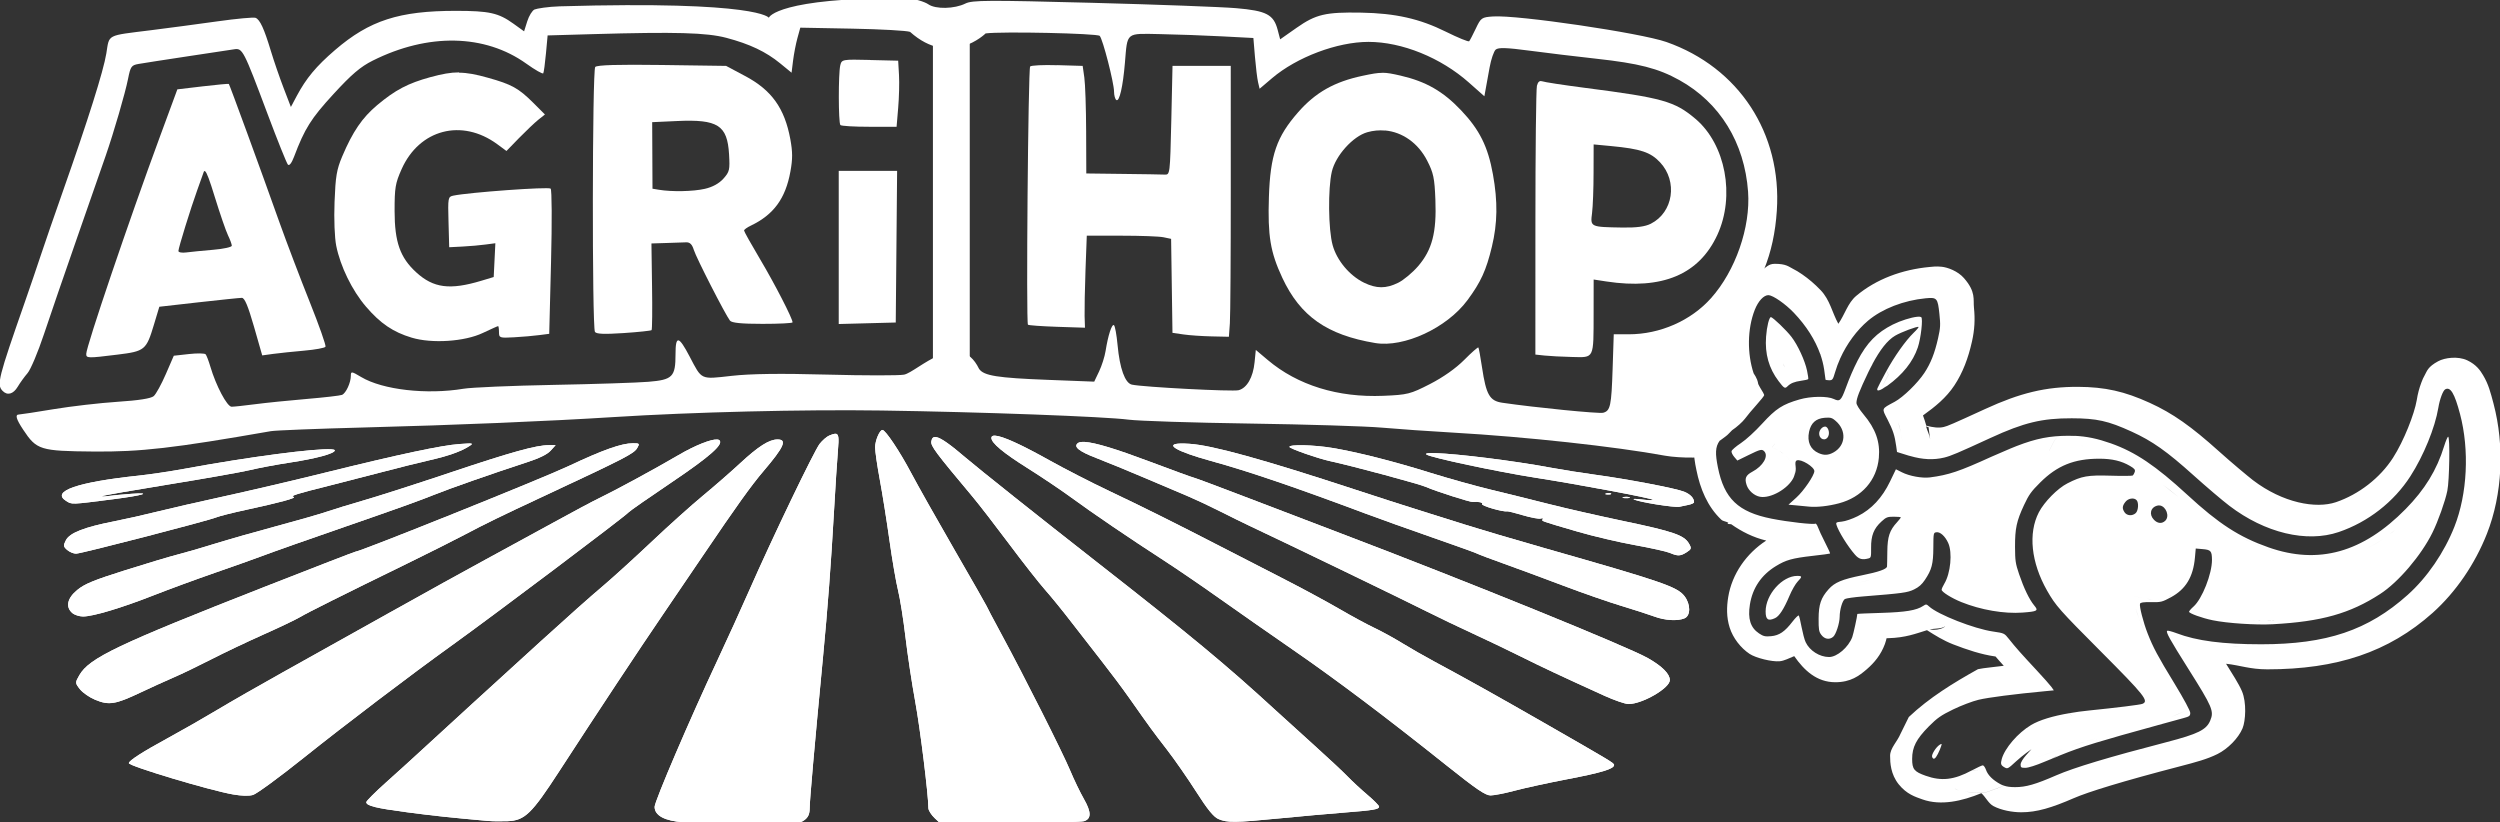 <?xml version="1.0" encoding="UTF-8" standalone="no"?>
<!-- Created with Inkscape (http://www.inkscape.org/) -->

<svg
   width="101.915mm"
   height="33.526mm"
   viewBox="0 0 101.915 33.526"
   version="1.1"
   id="svg1"
   xmlns="http://www.w3.org/2000/svg"
   xmlns:svg="http://www.w3.org/2000/svg">
  <rect x="0" y="0" width="101.915" height="33.526" fill="#333333" stroke="none"/>
  <defs
     id="defs1" />
  <g
     id="layer1"
     transform="translate(-12.03,-19.335)">
    <g
       id="g40"
       transform="matrix(3.075,0,0,3.075,-41.222,-58.725)">
      <g
         id="g2"
         style="display:inline;fill:#ffffff;fill-opacity:1;stroke-width:53.924;stroke-dasharray:none"
         transform="matrix(0.087,0,0,0.064,14.378,15.76)">
        <path
           d="m 281.596,253.308 c -0.167,0 -0.335,0.027 -0.462,0.082 -0.254,0.109 -0.046,0.199 0.462,0.199 0.508,0 0.715,-0.089 0.461,-0.199 -0.127,-0.055 -0.294,-0.082 -0.461,-0.082 z"
           style="fill:#ffffff;fill-opacity:1;stroke-width:53.924;stroke-dasharray:none"
           id="path84" />
        <path
           d="m 281.596,253.308 c 0.167,0 0.334,0.027 0.461,0.082 0.254,0.109 0.046,0.199 -0.461,0.199 -0.508,0 -0.716,-0.089 -0.462,-0.199 0.127,-0.055 0.295,-0.082 0.462,-0.082 z"
           style="fill:#ffffff;fill-opacity:1;stroke-width:53.924;stroke-dasharray:none"
           id="path83" />
        <path
           d="m 278.98,252.517 c -0.128,-0.006 -0.275,0.019 -0.408,0.076 -0.295,0.126 -0.207,0.22 0.223,0.239 0.389,0.017 0.607,-0.076 0.485,-0.207 -0.061,-0.066 -0.172,-0.102 -0.3,-0.107 z"
           style="fill:#ffffff;fill-opacity:1;stroke-width:53.924;stroke-dasharray:none"
           id="path82" />
        <path
           d="m 278.98,252.517 c 0.128,0.006 0.239,0.042 0.3,0.107 0.123,0.131 -0.095,0.224 -0.485,0.207 -0.43,-0.019 -0.518,-0.113 -0.223,-0.239 0.133,-0.057 0.28,-0.082 0.408,-0.076 z"
           style="fill:#ffffff;fill-opacity:1;stroke-width:53.924;stroke-dasharray:none"
           id="path81" />
        <path
           d="m 252.573,244.261 c -1.106,-0.051 -1.667,0.032 -1.419,0.285 0.608,0.62 10.825,3.577 16.596,4.803 6.75,1.434 17.906,4.29 17.906,4.584 0,0.118 -0.7,0.094 -1.555,-0.052 -2.682,-0.458 -1.148,0.293 2.03,0.993 1.668,0.368 3.256,0.597 3.528,0.51 0.273,-0.087 0.896,-0.266 1.385,-0.397 0.489,-0.131 0.889,-0.382 0.889,-0.557 0,-0.851 -0.557,-1.65 -1.521,-2.183 -1.268,-0.7 -8.708,-2.628 -13.616,-3.528 -1.929,-0.354 -4.92,-1 -6.646,-1.435 -6.028,-1.521 -14.257,-2.87 -17.577,-3.022 z"
           style="fill:#ffffff;fill-opacity:1;stroke-width:53.924;stroke-dasharray:none"
           id="path80" />
        <path
           d="m 252.573,244.261 c 3.319,0.152 11.548,1.501 17.577,3.022 1.726,0.436 4.717,1.082 6.646,1.435 4.908,0.9 12.348,2.828 13.616,3.528 0.965,0.533 1.521,1.332 1.521,2.183 0,0.176 -0.4,0.426 -0.889,0.557 -0.489,0.131 -1.112,0.31 -1.385,0.397 -0.273,0.087 -1.86,-0.142 -3.528,-0.51 -3.178,-0.701 -4.712,-1.452 -2.03,-0.993 0.855,0.146 1.555,0.17 1.555,0.052 0,-0.294 -11.157,-3.15 -17.906,-4.584 -5.771,-1.226 -15.988,-4.183 -16.596,-4.803 -0.248,-0.253 0.313,-0.336 1.419,-0.285 z"
           style="fill:#ffffff;fill-opacity:1;stroke-width:53.924;stroke-dasharray:none"
           id="path79" />
        <path
           d="m 84.285,243.467 c -2.381,-0.232 -12.522,1.557 -22.369,4.03 -2.132,0.535 -5.289,1.176 -7.015,1.424 -9.321,1.34 -13.347,3.24 -11.058,5.219 0.922,0.797 0.642,0.811 7.348,-0.359 4.384,-0.764 5.947,-1.421 2.603,-1.094 -1.32,0.129 -2.898,0.336 -3.507,0.459 -0.609,0.123 -1.025,0.128 -0.923,0.01 0.102,-0.117 4.698,-1.209 10.213,-2.425 5.516,-1.216 11.081,-2.558 12.368,-2.982 1.287,-0.424 4.002,-1.115 6.032,-1.536 4.006,-0.831 6.83,-1.873 6.83,-2.52 0,-0.12 -0.182,-0.194 -0.522,-0.227 z"
           style="fill:#ffffff;fill-opacity:1;stroke-width:53.924;stroke-dasharray:none"
           id="path78" />
        <path
           d="m 84.285,243.467 c 0.34,0.033 0.522,0.107 0.522,0.227 0,0.647 -2.824,1.689 -6.83,2.52 -2.031,0.421 -4.745,1.112 -6.032,1.536 -1.287,0.424 -6.853,1.766 -12.368,2.982 -5.516,1.216 -10.112,2.307 -10.213,2.425 -0.102,0.117 0.314,0.113 0.923,-0.01 0.609,-0.123 2.187,-0.329 3.507,-0.459 3.344,-0.327 1.78,0.33 -2.603,1.094 -6.706,1.169 -6.426,1.156 -7.348,0.359 -2.289,-1.979 1.737,-3.88 11.058,-5.219 1.726,-0.248 4.883,-0.889 7.015,-1.424 9.847,-2.473 19.988,-4.262 22.369,-4.03 z"
           style="fill:#ffffff;fill-opacity:1;stroke-width:53.924;stroke-dasharray:none"
           id="path77" />
        <path
           d="m 232.484,242.63 c -1.28,-0.042 -2.208,0.065 -2.208,0.338 0,0.345 4.388,2.427 6.276,2.978 3.294,0.961 13.669,4.761 14.584,5.342 1.227,0.779 6.71,3.165 7.122,3.1 0.818,-0.129 1.568,0.104 1.38,0.428 -0.195,0.336 3.201,1.677 3.805,1.502 0.135,-0.039 1.227,0.329 2.427,0.818 1.2,0.489 2.413,0.794 2.696,0.678 0.283,-0.116 0.423,-0.054 0.313,0.138 -0.227,0.392 -0.438,0.289 5.332,2.581 2.335,0.927 6.24,2.174 8.677,2.771 2.437,0.597 4.846,1.326 5.354,1.621 1.224,0.71 1.612,0.688 2.573,-0.144 0.722,-0.624 0.759,-0.817 0.347,-1.784 -0.739,-1.733 -2.348,-2.492 -9.774,-4.611 -3.845,-1.097 -8.985,-2.685 -11.421,-3.528 -2.437,-0.843 -6.424,-2.185 -8.861,-2.982 -2.437,-0.797 -6.673,-2.403 -9.415,-3.569 -5.54,-2.357 -11.074,-4.262 -14.885,-5.126 -1.408,-0.319 -3.041,-0.509 -4.321,-0.551 z"
           style="fill:#ffffff;fill-opacity:1;stroke-width:53.924;stroke-dasharray:none"
           id="path76" />
        <path
           d="m 232.484,242.63 c 1.28,0.042 2.913,0.232 4.321,0.551 3.811,0.864 9.344,2.77 14.885,5.126 2.741,1.166 6.978,2.772 9.415,3.569 2.437,0.797 6.424,2.139 8.861,2.982 2.437,0.843 7.576,2.431 11.421,3.528 7.427,2.119 9.035,2.878 9.774,4.611 0.413,0.967 0.375,1.159 -0.347,1.784 -0.962,0.832 -1.35,0.854 -2.573,0.144 -0.508,-0.294 -2.917,-1.024 -5.354,-1.621 -2.437,-0.597 -6.341,-1.843 -8.677,-2.771 -5.77,-2.292 -5.559,-2.189 -5.332,-2.581 0.111,-0.192 -0.03,-0.254 -0.313,-0.138 -0.283,0.116 -1.495,-0.189 -2.696,-0.678 -1.2,-0.489 -2.292,-0.857 -2.427,-0.818 -0.604,0.174 -4,-1.166 -3.805,-1.502 0.188,-0.324 -0.562,-0.557 -1.38,-0.428 -0.412,0.065 -5.895,-2.321 -7.122,-3.1 -0.916,-0.581 -11.29,-4.381 -14.584,-5.342 -1.889,-0.551 -6.276,-2.633 -6.276,-2.978 0,-0.273 0.928,-0.38 2.208,-0.338 z"
           style="fill:#ffffff;fill-opacity:1;stroke-width:53.924;stroke-dasharray:none"
           id="path75" />
        <path
           d="m 117.406,242.61 c -1.912,0 -5.734,1.444 -14.948,5.647 -5.014,2.287 -10.912,4.865 -13.107,5.73 -2.195,0.865 -4.821,1.96 -5.837,2.433 -1.015,0.474 -4.421,1.802 -7.569,2.951 -3.148,1.149 -7.384,2.793 -9.415,3.652 -2.031,0.859 -4.606,1.876 -5.723,2.26 -1.117,0.384 -4.689,1.839 -7.938,3.233 -4.781,2.051 -6.172,2.828 -7.292,4.072 -1.546,1.717 -1.839,3.532 -0.773,4.79 0.336,0.397 1.074,0.721 1.639,0.721 1.513,0 5.849,-1.764 10.672,-4.341 2.335,-1.248 6.572,-3.365 9.415,-4.706 2.843,-1.34 6,-2.865 7.015,-3.387 1.782,-0.917 7.361,-3.595 13.107,-6.292 7.087,-3.326 11.427,-5.443 13.292,-6.484 2.107,-1.176 9.152,-4.53 14.121,-6.723 1.904,-0.84 3.117,-1.646 3.625,-2.409 l 0.764,-1.147 z"
           style="fill:#ffffff;fill-opacity:1;stroke-width:53.924;stroke-dasharray:none"
           id="path74" />
        <path
           d="m 117.406,242.61 h 1.049 l -0.764,1.147 c -0.509,0.763 -1.722,1.569 -3.625,2.409 -4.969,2.193 -12.014,5.547 -14.121,6.723 -1.865,1.04 -6.205,3.158 -13.292,6.484 -5.746,2.697 -11.325,5.375 -13.107,6.292 -1.015,0.522 -4.172,2.047 -7.015,3.387 -2.843,1.34 -7.08,3.458 -9.415,4.706 -4.823,2.577 -9.159,4.341 -10.672,4.341 -0.566,0 -1.303,-0.324 -1.639,-0.721 -1.066,-1.258 -0.773,-3.073 0.773,-4.79 1.121,-1.244 2.511,-2.021 7.292,-4.072 3.249,-1.394 6.821,-2.849 7.938,-3.233 1.117,-0.384 3.692,-1.401 5.723,-2.26 2.031,-0.859 6.267,-2.502 9.415,-3.652 3.148,-1.149 6.554,-2.477 7.569,-2.951 1.015,-0.474 3.642,-1.569 5.837,-2.433 2.195,-0.865 8.093,-3.443 13.107,-5.73 9.214,-4.203 13.036,-5.647 14.948,-5.647 z"
           style="fill:#ffffff;fill-opacity:1;stroke-width:53.924;stroke-dasharray:none"
           id="path73" />
        <path
           d="m 105.608,242.286 c -0.194,-0.058 -0.738,-0.013 -1.787,0.087 -2.733,0.262 -9.154,2.12 -20.491,5.931 -4.772,1.604 -11.75,3.827 -15.507,4.939 -3.757,1.112 -8.326,2.534 -10.154,3.16 -1.828,0.626 -4.735,1.515 -6.461,1.975 -4.577,1.222 -6.78,2.389 -7.367,3.904 -0.425,1.096 -0.404,1.341 0.176,2.025 0.363,0.428 0.976,0.779 1.363,0.779 0.771,0 20.193,-6.839 21.431,-7.547 0.422,-0.241 2.442,-0.932 4.489,-1.534 5.297,-1.559 7.786,-2.485 7.22,-2.686 -0.554,-0.197 0.459,-0.625 5.733,-2.42 2.031,-0.691 5.603,-1.942 7.938,-2.779 2.335,-0.837 5.492,-1.907 7.015,-2.377 2.891,-0.893 4.842,-1.831 6.092,-2.931 0.35,-0.308 0.505,-0.467 0.31,-0.525 z"
           style="fill:#ffffff;fill-opacity:1;stroke-width:53.924;stroke-dasharray:none"
           id="path72" />
        <path
           d="m 105.608,242.286 c 0.194,0.058 0.039,0.217 -0.31,0.525 -1.25,1.1 -3.201,2.039 -6.092,2.931 -1.523,0.47 -4.679,1.54 -7.015,2.377 -2.335,0.837 -5.908,2.088 -7.938,2.779 -5.274,1.796 -6.287,2.223 -5.733,2.42 0.566,0.202 -1.923,1.127 -7.22,2.686 -2.047,0.603 -4.067,1.293 -4.489,1.534 -1.237,0.707 -20.66,7.547 -21.431,7.547 -0.387,0 -1,-0.35 -1.363,-0.779 -0.58,-0.684 -0.601,-0.929 -0.176,-2.025 0.587,-1.514 2.79,-2.682 7.367,-3.904 1.726,-0.461 4.633,-1.35 6.461,-1.975 1.828,-0.626 6.397,-2.048 10.154,-3.16 3.757,-1.112 10.735,-3.335 15.507,-4.939 11.337,-3.811 17.758,-5.669 20.491,-5.931 1.049,-0.1 1.592,-0.145 1.787,-0.087 z"
           style="fill:#ffffff;fill-opacity:1;stroke-width:53.924;stroke-dasharray:none"
           id="path71" />
        <path
           d="m 213.698,242.273 c -2.533,0.088 -0.716,1.606 4.578,3.592 5.752,2.157 12.777,5.409 23.63,10.937 2.031,1.034 6.599,3.255 10.153,4.936 3.554,1.68 6.628,3.185 6.831,3.344 0.203,0.159 2.03,1.096 4.061,2.082 2.031,0.986 6.101,3.034 9.045,4.55 2.944,1.516 6.932,3.403 8.861,4.193 1.929,0.79 4.172,1.774 4.984,2.185 1.658,0.84 3.57,1 4.639,0.389 0.955,-0.546 0.949,-2.923 -0.012,-4.605 -1.104,-1.934 -3.335,-2.974 -21.426,-9.983 -4.366,-1.692 -9.849,-3.896 -12.184,-4.899 -2.335,-1.003 -5.658,-2.423 -7.384,-3.156 -1.726,-0.733 -5.797,-2.518 -9.046,-3.966 -14.275,-6.365 -21.9,-9.233 -25.376,-9.544 -0.542,-0.049 -0.992,-0.065 -1.354,-0.053 z"
           style="fill:#ffffff;fill-opacity:1;stroke-width:53.924;stroke-dasharray:none"
           id="path70" />
        <path
           d="m 213.698,242.273 c 0.362,-0.013 0.812,0.004 1.354,0.053 3.476,0.311 11.101,3.179 25.376,9.544 3.249,1.449 7.32,3.234 9.046,3.966 1.726,0.733 5.049,2.153 7.384,3.156 2.335,1.003 7.818,3.208 12.184,4.899 18.091,7.009 20.322,8.049 21.426,9.983 0.961,1.683 0.967,4.06 0.012,4.605 -1.07,0.611 -2.981,0.451 -4.639,-0.389 -0.812,-0.411 -3.055,-1.395 -4.984,-2.185 -1.929,-0.79 -5.917,-2.677 -8.861,-4.193 -2.944,-1.516 -7.015,-3.564 -9.045,-4.55 -2.031,-0.986 -3.858,-1.923 -4.061,-2.082 -0.203,-0.159 -3.277,-1.663 -6.831,-3.344 -3.554,-1.68 -8.122,-3.901 -10.153,-4.936 -10.853,-5.528 -17.878,-8.779 -23.63,-10.937 -5.293,-1.985 -7.111,-3.503 -4.578,-3.592 z"
           style="fill:#ffffff;fill-opacity:1;stroke-width:53.924;stroke-dasharray:none"
           id="path69" />
        <path
           d="m 130.225,242.216 c -1.72,0 -4.614,1.399 -9.868,4.77 -3.952,2.536 -31.739,17.706 -32.432,17.706 -0.105,0 -6.208,3.207 -13.562,7.128 -22.69,12.096 -26.975,14.872 -28.485,18.448 -0.654,1.548 -0.652,1.608 0.097,2.901 0.42,0.726 1.48,1.718 2.353,2.205 2.062,1.148 3.05,0.937 6.757,-1.449 1.625,-1.045 3.95,-2.484 5.169,-3.197 1.218,-0.713 3.793,-2.398 5.723,-3.745 1.929,-1.347 5.502,-3.657 7.938,-5.132 2.437,-1.475 4.943,-3.099 5.57,-3.61 1.159,-0.943 6.303,-4.437 16.466,-11.184 3.103,-2.06 6.967,-4.698 8.587,-5.862 3.201,-2.3 5.6,-3.89 11.836,-7.847 12.729,-8.076 14.018,-8.978 14.52,-10.154 0.393,-0.921 0.354,-0.978 -0.668,-0.978 z"
           style="fill:#ffffff;fill-opacity:1;stroke-width:53.924;stroke-dasharray:none"
           id="path68" />
        <path
           d="m 130.225,242.216 c 1.022,0 1.061,0.057 0.668,0.978 -0.502,1.177 -1.791,2.078 -14.52,10.154 -6.236,3.957 -8.635,5.546 -11.836,7.847 -1.62,1.164 -5.484,3.802 -8.587,5.862 -10.163,6.747 -15.307,10.241 -16.466,11.184 -0.627,0.51 -3.133,2.134 -5.57,3.61 -2.437,1.475 -6.009,3.785 -7.938,5.132 -1.929,1.347 -4.504,3.033 -5.723,3.745 -1.218,0.713 -3.544,2.151 -5.169,3.197 -3.707,2.386 -4.695,2.597 -6.757,1.449 -0.874,-0.486 -1.933,-1.478 -2.353,-2.205 -0.749,-1.294 -0.75,-1.354 -0.097,-2.901 1.51,-3.576 5.795,-6.352 28.485,-18.448 7.354,-3.92 13.457,-7.128 13.562,-7.128 0.692,0 28.48,-15.17 32.432,-17.706 5.254,-3.371 8.148,-4.77 9.868,-4.77 z"
           style="fill:#ffffff;fill-opacity:1;stroke-width:53.924;stroke-dasharray:none"
           id="path67" />
        <path
           d="m 199.115,241.946 c -0.531,-0.048 -0.887,0.033 -1.08,0.24 -0.713,0.761 0.173,1.718 2.906,3.142 1.412,0.736 4.727,2.586 7.367,4.111 2.64,1.526 5.658,3.269 6.707,3.873 1.049,0.605 3.144,1.948 4.656,2.986 1.512,1.038 3.561,2.408 4.554,3.044 6.362,4.077 23.084,15.064 27.096,17.803 1.726,1.178 4.8,3.18 6.83,4.447 2.031,1.267 5.342,3.422 7.359,4.787 3.431,2.323 5.964,3.939 12.764,8.14 1.523,0.941 3.173,1.711 3.667,1.714 2.103,0.007 6.301,-3.297 6.301,-4.959 0,-1.273 -1.141,-2.837 -3.298,-4.521 -3.016,-2.354 -27.497,-15.876 -46.915,-25.912 -2.944,-1.522 -9.139,-4.739 -13.765,-7.148 -4.626,-2.409 -8.505,-4.381 -8.619,-4.381 -0.114,0 -3.143,-1.502 -6.731,-3.336 -5.045,-2.58 -8.207,-3.887 -9.798,-4.031 z"
           style="fill:#ffffff;fill-opacity:1;stroke-width:53.924;stroke-dasharray:none"
           id="path66" />
        <path
           d="m 199.115,241.946 c 1.592,0.144 4.753,1.451 9.798,4.031 3.588,1.835 6.617,3.336 6.731,3.336 0.114,0 3.993,1.971 8.619,4.381 4.626,2.409 10.821,5.626 13.765,7.148 19.417,10.036 43.899,23.558 46.915,25.912 2.157,1.684 3.298,3.248 3.298,4.521 0,1.662 -4.198,4.966 -6.301,4.959 -0.494,-0.003 -2.144,-0.773 -3.667,-1.714 -6.8,-4.202 -9.333,-5.817 -12.764,-8.14 -2.017,-1.366 -5.328,-3.52 -7.359,-4.787 -2.031,-1.267 -5.104,-3.269 -6.83,-4.447 -4.012,-2.739 -20.734,-13.726 -27.096,-17.803 -0.993,-0.636 -3.043,-2.006 -4.554,-3.044 -1.512,-1.038 -3.607,-2.382 -4.656,-2.986 -1.049,-0.605 -4.067,-2.348 -6.707,-3.873 -2.64,-1.526 -5.955,-3.376 -7.367,-4.111 -2.733,-1.424 -3.618,-2.381 -2.906,-3.142 0.193,-0.206 0.549,-0.288 1.08,-0.24 z"
           style="fill:#ffffff;fill-opacity:1;stroke-width:53.924;stroke-dasharray:none"
           id="path65" />
        <path
           d="m 143.088,241.436 c -0.941,-0.096 -3.391,1.222 -5.926,3.243 -3.507,2.796 -9.682,7.352 -12.07,8.904 -0.891,0.579 -3.993,2.828 -6.892,4.996 -2.899,2.169 -7.566,5.629 -10.369,7.689 -2.804,2.06 -9.504,7.1 -14.891,11.198 -5.386,4.099 -12.618,9.59 -16.07,12.203 -3.452,2.613 -7.938,6.107 -9.969,7.763 -2.031,1.657 -5.437,4.302 -7.569,5.88 -3.83,2.833 -5.907,4.651 -5.907,5.168 0,0.61 12.342,5.645 15.876,6.477 1.332,0.314 2.373,0.353 3.027,0.114 0.548,-0.2 4.042,-3.678 7.766,-7.727 6.22,-6.764 16.272,-17.132 22.621,-23.332 6.394,-6.244 26.373,-26.691 26.868,-27.498 0.165,-0.268 3.125,-3.073 6.577,-6.234 5.832,-5.339 7.978,-7.923 7.236,-8.716 -0.069,-0.073 -0.173,-0.116 -0.307,-0.13 z"
           style="fill:#ffffff;fill-opacity:1;stroke-width:53.924;stroke-dasharray:none"
           id="path64" />
        <path
           d="m 143.088,241.436 c 0.135,0.014 0.238,0.057 0.307,0.13 0.742,0.792 -1.404,3.377 -7.236,8.716 -3.453,3.16 -6.412,5.966 -6.577,6.234 -0.496,0.807 -20.474,21.254 -26.868,27.498 -6.349,6.201 -16.402,16.569 -22.621,23.332 -3.724,4.049 -7.218,7.526 -7.766,7.727 -0.653,0.239 -1.695,0.199 -3.027,-0.114 -3.534,-0.832 -15.876,-5.867 -15.876,-6.477 0,-0.517 2.077,-2.335 5.907,-5.168 2.132,-1.577 5.538,-4.223 7.569,-5.88 2.031,-1.657 6.517,-5.15 9.969,-7.763 3.452,-2.613 10.684,-8.104 16.07,-12.203 5.386,-4.099 12.087,-9.138 14.891,-11.198 2.804,-2.06 7.47,-5.52 10.369,-7.689 2.899,-2.169 6.001,-4.417 6.892,-4.996 2.388,-1.552 8.564,-6.108 12.07,-8.904 2.535,-2.021 4.984,-3.339 5.926,-3.243 z"
           style="fill:#ffffff;fill-opacity:1;stroke-width:53.924;stroke-dasharray:none"
           id="path63" />
        <path
           d="m 152.269,241.427 c -1.269,0 -2.929,1.437 -5.697,4.929 -1.375,1.735 -3.922,4.751 -5.658,6.703 -1.737,1.952 -5.208,6.184 -7.713,9.404 -2.506,3.22 -5.738,7.226 -7.183,8.902 -2.737,3.174 -5.236,6.191 -9.824,11.859 -5.899,7.289 -15.823,19.616 -18.095,22.477 -1.32,1.662 -3.77,4.686 -5.446,6.72 -1.675,2.034 -3.046,3.896 -3.046,4.139 0,0.751 1.485,1.249 6.276,2.106 4.021,0.719 6.328,1.055 12.184,1.773 0.711,0.087 2.098,0.113 3.082,0.058 2.605,-0.145 3.636,-1.498 7.824,-10.263 6.131,-12.831 12.162,-25.222 15.93,-32.729 1.415,-2.819 4.12,-8.231 6.01,-12.027 5.144,-10.33 7.339,-14.494 9.253,-17.547 3.111,-4.966 3.609,-6.506 2.104,-6.506 z"
           style="fill:#ffffff;fill-opacity:1;stroke-width:53.924;stroke-dasharray:none"
           id="path62" />
        <path
           d="m 152.269,241.427 c 1.505,0 1.007,1.54 -2.104,6.506 -1.913,3.054 -4.108,7.218 -9.253,17.547 -1.89,3.795 -4.595,9.207 -6.01,12.027 -3.768,7.507 -9.799,19.898 -15.93,32.729 -4.188,8.765 -5.22,10.118 -7.824,10.263 -0.984,0.055 -2.371,0.029 -3.082,-0.058 -5.856,-0.718 -8.163,-1.054 -12.184,-1.773 -4.792,-0.857 -6.276,-1.355 -6.276,-2.106 0,-0.243 1.371,-2.105 3.046,-4.139 1.675,-2.034 4.126,-5.058 5.446,-6.72 2.273,-2.861 12.196,-15.188 18.095,-22.477 4.587,-5.668 7.087,-8.685 9.824,-11.859 1.445,-1.676 4.678,-5.682 7.183,-8.902 2.506,-3.22 5.977,-7.452 7.713,-9.404 1.737,-1.952 4.283,-4.968 5.658,-6.703 2.768,-3.492 4.429,-4.929 5.697,-4.929 z"
           style="fill:#ffffff;fill-opacity:1;stroke-width:53.924;stroke-dasharray:none"
           id="path61" />
        <path
           d="m 176.458,240.942 c -0.451,-0.11 -0.675,0.202 -0.75,0.884 -0.105,0.958 0.582,2.211 6.311,11.511 0.975,1.582 3.478,5.982 5.562,9.777 2.085,3.795 4.544,8.054 5.464,9.464 0.92,1.41 2.724,4.426 4.009,6.703 1.285,2.277 3.365,5.915 4.623,8.084 1.258,2.169 3.16,5.629 4.227,7.689 3.267,6.31 3.521,6.783 5.694,10.601 1.159,2.035 3.174,5.976 4.48,8.758 1.722,3.671 2.653,5.22 3.393,5.649 1.341,0.777 2.512,0.758 9.327,-0.148 3.148,-0.419 7.551,-0.956 9.784,-1.193 4.529,-0.481 5.354,-0.672 5.354,-1.241 0,-0.215 -0.799,-1.313 -1.774,-2.438 -0.976,-1.126 -2.342,-2.845 -3.035,-3.821 -0.693,-0.976 -2.928,-3.815 -4.965,-6.309 -2.038,-2.494 -4.7,-5.777 -5.917,-7.295 -7.675,-9.578 -12.728,-15.274 -27.283,-30.757 -8.971,-9.543 -17.966,-19.272 -19.989,-21.62 -2.379,-2.761 -3.763,-4.116 -4.515,-4.299 z"
           style="fill:#ffffff;fill-opacity:1;stroke-width:53.924;stroke-dasharray:none"
           id="path60" />
        <path
           d="m 176.458,240.942 c 0.752,0.183 2.136,1.537 4.515,4.299 2.024,2.349 11.019,12.078 19.989,21.62 14.555,15.483 19.608,21.179 27.283,30.757 1.217,1.518 3.879,4.801 5.917,7.295 2.038,2.494 4.272,5.333 4.965,6.309 0.693,0.976 2.059,2.695 3.035,3.821 0.976,1.126 1.774,2.223 1.774,2.438 0,0.569 -0.825,0.76 -5.354,1.241 -2.234,0.237 -6.637,0.774 -9.784,1.193 -6.814,0.907 -7.986,0.925 -9.327,0.148 -0.74,-0.429 -1.671,-1.979 -3.393,-5.649 -1.305,-2.782 -3.321,-6.723 -4.48,-8.758 -2.173,-3.818 -2.427,-4.291 -5.694,-10.601 -1.067,-2.06 -2.969,-5.52 -4.227,-7.689 -1.258,-2.169 -3.338,-5.807 -4.623,-8.084 -1.285,-2.277 -3.089,-5.294 -4.009,-6.703 -0.92,-1.41 -3.379,-5.668 -5.464,-9.464 -2.085,-3.795 -4.588,-8.195 -5.562,-9.777 -5.729,-9.301 -6.416,-10.553 -6.311,-11.511 0.075,-0.683 0.298,-0.994 0.75,-0.884 z"
           style="fill:#ffffff;fill-opacity:1;stroke-width:53.924;stroke-dasharray:none"
           id="path59" />
        <path
           d="m 185.43,240.64 c -0.377,-0.028 -0.568,0.127 -0.568,0.467 0,1.052 1.766,3.061 5.477,6.235 2.156,1.843 5.17,4.598 6.698,6.121 3.205,3.194 8.988,8.54 14.039,12.975 1.929,1.694 5.741,5.233 8.472,7.864 2.73,2.631 7.797,7.443 11.261,10.695 6.681,6.272 14.119,13.884 23.44,23.991 4.502,4.881 5.902,6.178 6.673,6.178 0.537,0 2.209,-0.448 3.717,-0.996 1.508,-0.548 5.151,-1.625 8.095,-2.392 5.143,-1.34 7.015,-2.118 7.015,-2.917 0,-0.399 -0.337,-0.675 -10.654,-8.719 -7.07,-5.512 -11.982,-9.242 -16.667,-12.657 -1.523,-1.11 -3.766,-2.855 -4.984,-3.876 -1.218,-1.022 -3.129,-2.446 -4.246,-3.164 -1.117,-0.718 -3.526,-2.492 -5.353,-3.942 -1.828,-1.45 -5.815,-4.37 -8.861,-6.489 -3.046,-2.119 -7.2,-5.019 -9.23,-6.443 -6.821,-4.786 -11.999,-8.292 -16.907,-11.449 -2.682,-1.725 -6.787,-4.587 -9.122,-6.36 -4.356,-3.307 -7.162,-5.036 -8.293,-5.12 z"
           style="fill:#ffffff;fill-opacity:1;stroke-width:53.924;stroke-dasharray:none"
           id="path58" />
        <path
           d="m 185.43,240.64 c 1.131,0.084 3.938,1.813 8.293,5.12 2.335,1.773 6.44,4.635 9.122,6.36 4.908,3.157 10.086,6.663 16.907,11.449 2.031,1.425 6.184,4.324 9.23,6.443 3.046,2.119 7.033,5.039 8.861,6.489 1.828,1.45 4.236,3.224 5.353,3.942 1.117,0.718 3.028,2.142 4.246,3.164 1.218,1.022 3.461,2.766 4.984,3.876 4.685,3.415 9.598,7.145 16.667,12.657 10.317,8.043 10.654,8.319 10.654,8.719 0,0.799 -1.872,1.577 -7.015,2.917 -2.944,0.767 -6.587,1.844 -8.095,2.392 -1.508,0.548 -3.18,0.996 -3.717,0.996 -0.771,0 -2.171,-1.296 -6.673,-6.178 -9.321,-10.107 -16.759,-17.719 -23.44,-23.991 -3.463,-3.251 -8.531,-8.064 -11.261,-10.695 -2.73,-2.631 -6.543,-6.17 -8.472,-7.864 -5.051,-4.435 -10.834,-9.781 -14.039,-12.975 -1.528,-1.523 -4.542,-4.278 -6.698,-6.121 -3.712,-3.174 -5.477,-5.183 -5.477,-6.235 0,-0.34 0.191,-0.495 0.568,-0.467 z"
           style="fill:#ffffff;fill-opacity:1;stroke-width:53.924;stroke-dasharray:none"
           id="path57" />
        <path
           d="m 160.987,240.254 c -0.212,0.034 -0.491,0.172 -0.853,0.379 -0.375,0.214 -1.022,0.979 -1.44,1.7 -0.838,1.448 -7.202,19.446 -10.696,30.244 -1.228,3.795 -3.426,10.361 -4.885,14.59 -4.195,12.161 -9.572,29.214 -9.572,30.361 0,1.8 1.537,2.925 4.367,3.193 1.355,0.129 5.879,0.262 10.055,0.296 7.173,0.059 7.636,0.017 8.4,-0.742 0.584,-0.581 0.808,-1.264 0.807,-2.465 -2.8e-4,-1.558 0.746,-13.049 2.028,-31.234 0.721,-10.236 1.215,-19.137 1.684,-30.363 0.208,-4.988 0.477,-10.622 0.595,-12.519 0.17,-2.708 0.144,-3.542 -0.491,-3.44 z"
           style="fill:#ffffff;fill-opacity:1;stroke-width:53.924;stroke-dasharray:none"
           id="path56" />
        <path
           d="m 160.987,240.254 c 0.635,-0.102 0.661,0.732 0.491,3.44 -0.119,1.898 -0.387,7.531 -0.595,12.519 -0.469,11.226 -0.963,20.127 -1.684,30.363 -1.282,18.185 -2.028,29.676 -2.028,31.234 2.4e-4,1.201 -0.223,1.883 -0.807,2.465 -0.763,0.76 -1.227,0.801 -8.4,0.742 -4.175,-0.034 -8.7,-0.167 -10.055,-0.296 -2.83,-0.268 -4.367,-1.393 -4.367,-3.193 0,-1.147 5.377,-18.2 9.572,-30.361 1.459,-4.229 3.657,-10.795 4.885,-14.59 3.493,-10.799 9.858,-28.797 10.696,-30.244 0.417,-0.721 1.065,-1.486 1.44,-1.7 0.362,-0.207 0.642,-0.345 0.853,-0.379 z"
           style="fill:#ffffff;fill-opacity:1;stroke-width:53.924;stroke-dasharray:none"
           id="path55" />
        <path
           d="m 168.262,239.459 c -0.436,0.007 -1.122,2.211 -1.122,3.603 0,0.812 0.323,3.838 0.718,6.723 0.395,2.885 1.056,8.529 1.469,12.541 0.413,4.012 1.002,8.679 1.31,10.37 0.308,1.692 0.815,6.039 1.129,9.661 0.314,3.622 0.978,9.602 1.475,13.289 0.768,5.688 2.011,19.33 2.018,22.15 10e-4,0.471 0.443,1.415 0.981,2.098 l 0.978,1.241 10.56,-0.171 c 5.808,-0.094 10.852,-0.304 11.209,-0.466 1.115,-0.506 1.111,-1.871 -0.016,-4.559 -0.588,-1.402 -1.53,-4.057 -2.095,-5.901 -1.136,-3.713 -7.011,-19.551 -10.504,-28.32 -1.237,-3.106 -2.249,-5.712 -2.249,-5.791 0,-0.079 -2.174,-5.256 -4.83,-11.505 -2.657,-6.249 -5.659,-13.492 -6.673,-16.094 -1.727,-4.436 -3.91,-8.876 -4.359,-8.869 z"
           style="fill:#ffffff;fill-opacity:1;stroke-width:53.924;stroke-dasharray:none"
           id="path54" />
        <path
           d="m 168.262,239.459 c 0.449,-0.007 2.632,4.433 4.359,8.869 1.014,2.603 4.016,9.845 6.673,16.094 2.657,6.249 4.83,11.426 4.83,11.505 0,0.079 1.012,2.685 2.249,5.791 3.493,8.769 9.367,24.608 10.504,28.32 0.564,1.843 1.507,4.499 2.095,5.901 1.127,2.688 1.132,4.053 0.016,4.559 -0.357,0.162 -5.401,0.372 -11.209,0.466 l -10.56,0.171 -0.978,-1.241 c -0.538,-0.683 -0.979,-1.627 -0.981,-2.098 -0.008,-2.82 -1.251,-16.462 -2.018,-22.15 -0.498,-3.687 -1.162,-9.667 -1.475,-13.289 -0.314,-3.622 -0.822,-7.969 -1.129,-9.661 -0.308,-1.692 -0.897,-6.358 -1.31,-10.37 -0.413,-4.012 -1.074,-9.656 -1.469,-12.541 -0.395,-2.885 -0.718,-5.911 -0.718,-6.723 0,-1.392 0.686,-3.596 1.122,-3.603 z"
           style="fill:#ffffff;fill-opacity:1;stroke-width:53.924;stroke-dasharray:none"
           id="path53" />
      </g>
      <path
         d="m 20.352,26.498 c -0.005,-0.004 -0.16,0.01 -0.346,0.032 l -0.337,0.04 -0.234,0.635 c -0.407,1.103 -0.974,2.774 -0.974,2.872 0,0.058 0.017,0.059 0.412,0.01 0.366,-0.045 0.384,-0.06 0.486,-0.399 l 0.071,-0.236 0.521,-0.059 c 0.287,-0.032 0.544,-0.059 0.573,-0.059 0.037,2.62e-4 0.081,0.104 0.161,0.382 l 0.109,0.381 0.145,-0.02 c 0.08,-0.011 0.265,-0.03 0.411,-0.043 0.147,-0.013 0.274,-0.036 0.283,-0.052 0.009,-0.016 -0.085,-0.283 -0.209,-0.593 -0.124,-0.31 -0.305,-0.786 -0.402,-1.057 -0.249,-0.701 -0.661,-1.826 -0.671,-1.835 z m -0.315,1.158 c 0.022,0.015 0.06,0.118 0.129,0.343 0.068,0.22 0.146,0.447 0.174,0.505 0.028,0.058 0.051,0.121 0.051,0.139 0,0.018 -0.112,0.043 -0.249,0.054 -0.137,0.012 -0.296,0.027 -0.354,0.035 -0.058,0.008 -0.105,-7.85e-4 -0.105,-0.019 0,-0.041 0.165,-0.573 0.249,-0.805 0.034,-0.095 0.073,-0.203 0.086,-0.241 0.004,-0.013 0.01,-0.017 0.017,-0.012 z"
         style="fill:#ffffff;fill-opacity:1;stroke-width:4.7;stroke-dasharray:none"
         id="path45" />
      <path
         d="m 37.762,26.464 c -0.033,-0.013 -0.056,0.006 -0.069,0.059 -0.011,0.044 -0.02,0.863 -0.02,1.821 l -4.36e-4,1.742 0.121,0.013 c 0.066,0.007 0.231,0.016 0.366,0.019 0.297,0.007 0.284,0.034 0.285,-0.588 l 5.23e-4,-0.439 0.169,0.026 c 0.741,0.113 1.229,-0.093 1.471,-0.618 0.238,-0.516 0.109,-1.199 -0.289,-1.537 -0.278,-0.235 -0.436,-0.279 -1.467,-0.412 -0.285,-0.037 -0.54,-0.076 -0.567,-0.087 z m 0.683,0.836 0.233,0.022 c 0.39,0.037 0.522,0.081 0.648,0.216 0.236,0.252 0.175,0.662 -0.122,0.813 -0.077,0.039 -0.19,0.054 -0.379,0.051 -0.425,-0.007 -0.425,-0.007 -0.401,-0.192 0.011,-0.086 0.02,-0.326 0.02,-0.533 z m -10.008,0.351 h 0.387 0.387 l -0.009,1.005 -0.009,1.005 -0.378,0.01 -0.378,0.01 v -1.015 z"
         style="display:inline;fill:#ffffff;fill-opacity:1;stroke-width:4.7;stroke-dasharray:none"
         id="path43" />
      <path
         d="m 35.644,26.351 c -0.068,7.7e-5 -0.139,0.013 -0.261,0.039 -0.374,0.079 -0.625,0.22 -0.856,0.484 -0.285,0.325 -0.369,0.568 -0.387,1.123 -0.017,0.515 0.019,0.732 0.178,1.072 0.238,0.509 0.592,0.757 1.231,0.864 0.381,0.064 0.951,-0.2 1.223,-0.568 0.177,-0.239 0.249,-0.396 0.324,-0.709 0.075,-0.312 0.079,-0.597 0.014,-0.959 -0.066,-0.368 -0.177,-0.591 -0.422,-0.849 -0.24,-0.253 -0.466,-0.382 -0.802,-0.46 -0.109,-0.025 -0.174,-0.038 -0.242,-0.038 z m 0.035,0.764 c 0.229,0.02 0.44,0.166 0.56,0.402 0.083,0.162 0.097,0.23 0.108,0.517 0.017,0.433 -0.043,0.664 -0.229,0.88 -0.074,0.086 -0.193,0.185 -0.264,0.22 -0.163,0.08 -0.288,0.079 -0.453,-9.06e-4 -0.191,-0.093 -0.36,-0.294 -0.416,-0.497 -0.058,-0.207 -0.063,-0.751 -0.011,-0.975 0.05,-0.214 0.28,-0.469 0.471,-0.523 0.078,-0.022 0.157,-0.029 0.233,-0.022 z"
         style="fill:#ffffff;fill-opacity:1;stroke-width:4.7;stroke-dasharray:none"
         id="path41" />
      <path
         d="m 23.403,26.349 c 0.113,6.1e-4 0.227,0.023 0.383,0.067 0.316,0.088 0.407,0.139 0.601,0.332 l 0.155,0.155 -0.088,0.07 c -0.048,0.039 -0.163,0.148 -0.255,0.242 l -0.167,0.172 -0.122,-0.09 c -0.47,-0.345 -1.034,-0.197 -1.269,0.333 -0.083,0.187 -0.092,0.245 -0.092,0.552 3.48e-4,0.413 0.073,0.619 0.288,0.815 0.227,0.207 0.445,0.236 0.86,0.111 l 0.166,-0.05 0.011,-0.224 0.011,-0.224 -0.129,0.017 c -0.071,0.01 -0.208,0.022 -0.306,0.027 l -0.177,0.009 -0.009,-0.334 c -0.009,-0.324 -0.007,-0.335 0.064,-0.35 0.204,-0.043 1.265,-0.12 1.29,-0.093 0.016,0.018 0.019,0.434 0.005,0.978 l -0.024,0.947 -0.132,0.017 c -0.073,0.01 -0.223,0.023 -0.333,0.029 -0.192,0.011 -0.201,0.008 -0.201,-0.068 0,-0.044 -0.005,-0.08 -0.012,-0.08 -0.007,0 -0.097,0.041 -0.201,0.09 -0.24,0.115 -0.675,0.144 -0.944,0.063 -0.247,-0.074 -0.416,-0.189 -0.607,-0.412 -0.184,-0.215 -0.339,-0.533 -0.394,-0.807 -0.021,-0.107 -0.031,-0.348 -0.022,-0.581 0.013,-0.339 0.028,-0.429 0.102,-0.604 0.139,-0.328 0.265,-0.512 0.462,-0.678 0.242,-0.203 0.411,-0.291 0.707,-0.372 0.155,-0.042 0.267,-0.063 0.38,-0.063 z"
         style="display:inline;fill:#ffffff;fill-opacity:1;stroke-width:4.7;stroke-dasharray:none"
         id="path38" />
      <path
         d="m 31.336,26.249 0.335,0.01 0.022,0.155 c 0.012,0.085 0.023,0.406 0.024,0.713 l 0.002,0.558 0.483,0.006 c 0.265,0.003 0.515,0.007 0.555,0.009 0.072,0.003 0.072,0.002 0.089,-0.719 l 0.016,-0.722 h 0.386 0.386 l 4.36e-4,1.615 c 2.61e-4,0.888 -0.005,1.697 -0.012,1.796 l -0.013,0.18 -0.229,-0.005 c -0.126,-0.003 -0.294,-0.014 -0.374,-0.026 l -0.145,-0.021 -0.009,-0.623 -0.009,-0.623 -0.1,-0.021 c -0.055,-0.012 -0.306,-0.021 -0.559,-0.021 h -0.459 l -0.017,0.455 c -0.009,0.25 -0.014,0.525 -0.012,0.61 l 0.005,0.155 -0.37,-0.012 c -0.204,-0.007 -0.377,-0.019 -0.386,-0.028 -0.026,-0.026 0.003,-3.394 0.029,-3.423 0.013,-0.015 0.175,-0.023 0.36,-0.017 z"
         style="display:inline;fill:#ffffff;fill-opacity:1;stroke-width:4.7;stroke-dasharray:none"
         id="path36" />
      <path
         d="m 26.094,26.247 c -0.586,-0.008 -0.861,8.7e-5 -0.885,0.026 -0.04,0.043 -0.043,3.443 -0.004,3.512 0.017,0.029 0.123,0.033 0.38,0.016 0.196,-0.013 0.363,-0.031 0.371,-0.039 0.008,-0.008 0.011,-0.27 0.006,-0.582 l -0.008,-0.567 0.195,-0.006 c 0.107,-0.003 0.227,-0.007 0.265,-0.009 0.05,-0.002 0.079,0.027 0.102,0.101 0.032,0.104 0.417,0.857 0.479,0.937 0.023,0.03 0.152,0.043 0.432,0.043 0.219,0 0.398,-0.009 0.398,-0.02 0,-0.051 -0.238,-0.513 -0.43,-0.836 -0.117,-0.197 -0.213,-0.368 -0.213,-0.381 0,-0.013 0.04,-0.042 0.089,-0.065 0.303,-0.145 0.46,-0.359 0.525,-0.716 0.031,-0.169 0.03,-0.261 -5.23e-4,-0.429 -0.076,-0.413 -0.249,-0.654 -0.604,-0.841 L 26.944,26.259 Z m 0.198,0.743 c 0.543,-0.025 0.668,0.055 0.691,0.44 0.012,0.208 0.007,0.232 -0.075,0.324 -0.057,0.064 -0.145,0.112 -0.247,0.135 -0.153,0.035 -0.436,0.041 -0.609,0.012 l -0.084,-0.014 -0.002,-0.441 -0.002,-0.441 z"
         style="display:inline;fill:#ffffff;fill-opacity:1;stroke-width:4.7;stroke-dasharray:none"
         id="path35" />
      <path
         d="m 28.851,26.181 0.374,0.009 0.011,0.189 c 0.006,0.104 9.32e-4,0.301 -0.011,0.438 l -0.021,0.249 h -0.362 c -0.199,0 -0.372,-0.01 -0.383,-0.023 -0.027,-0.029 -0.028,-0.688 -0.001,-0.794 0.019,-0.076 0.029,-0.078 0.394,-0.069 z"
         style="display:inline;fill:#ffffff;fill-opacity:1;stroke-width:4.7;stroke-dasharray:none"
         id="path32" />
      <g
         id="g5"
         style="display:inline;fill:#ffffff;fill-opacity:1;stroke-width:53.924;stroke-dasharray:none"
         transform="matrix(0.087,0,0,0.087,14.623,10.151)">
        <path
           d="m 168.57,174.806 c -18.742,-0.012 -20.454,2.84 -20.43,3.016 0,0 -1.361,-2.633 -31.858,-1.75 -1.779,0.052 -3.512,0.333 -3.857,0.483 -0.344,0.15 -0.843,0.96 -1.108,1.8 l -0.482,1.528 -1.619,-1.164 c -2.288,-1.645 -3.679,-1.955 -8.763,-1.958 -8.654,-0.004 -13.173,1.458 -18.414,5.961 -2.883,2.477 -4.415,4.316 -5.86,7.034 l -0.879,1.654 -1.109,-2.89 c -0.61,-1.589 -1.485,-4.132 -1.943,-5.65 -1.027,-3.4 -1.658,-4.77 -2.327,-5.044 -0.283,-0.116 -2.906,0.126 -5.829,0.538 -2.923,0.411 -7.474,1.018 -10.114,1.348 -6.876,0.86 -6.317,0.568 -6.803,3.547 -0.437,2.681 -2.78,10.111 -6.654,21.103 -1.261,3.578 -2.762,7.926 -3.335,9.661 -0.573,1.735 -1.662,4.929 -2.42,7.098 -4.055,11.6 -4.304,12.582 -3.421,13.525 0.73,0.78 1.648,0.54 2.332,-0.611 0.354,-0.596 1.028,-1.528 1.497,-2.07 0.469,-0.542 1.591,-3.204 2.493,-5.915 0.902,-2.711 3.22,-9.454 5.151,-14.984 1.931,-5.53 3.848,-11.031 4.261,-12.224 1.256,-3.629 2.975,-9.542 3.408,-11.719 0.374,-1.882 0.509,-2.076 1.581,-2.268 0.644,-0.115 4.131,-0.657 7.747,-1.203 3.617,-0.546 6.69,-1.011 6.83,-1.032 1.295,-0.197 1.424,0.051 5.101,9.853 1.518,4.045 2.913,7.519 3.102,7.72 0.21,0.225 0.568,-0.232 0.928,-1.183 1.633,-4.319 2.585,-5.834 6.006,-9.56 2.769,-3.016 4.122,-4.17 5.979,-5.1 8.448,-4.232 17.105,-4.061 23.42,0.461 1.332,0.954 2.492,1.614 2.578,1.467 0.085,-0.147 0.27,-1.507 0.409,-3.02 l 0.254,-2.752 6.884,-0.197 c 12.669,-0.363 17.346,-0.233 20.36,0.565 3.561,0.944 6.028,2.115 8.195,3.891 l 1.734,1.421 0.23,-1.854 c 0.127,-1.02 0.427,-2.564 0.666,-3.432 l 0.435,-1.577 7.938,0.151 c 4.366,0.083 8.32,0.304 8.786,0.49 6.169,5.532 11.514,0.237 11.514,0.237 2.375,-0.326 17.027,-0.011 17.387,0.374 0.47,0.502 2.176,7.137 2.182,8.483 0.002,0.584 0.163,1.165 0.356,1.293 0.459,0.303 0.995,-2.021 1.301,-5.648 0.404,-4.775 0.065,-4.498 5.386,-4.396 2.525,0.048 6.751,0.201 9.391,0.34 l 4.8,0.252 0.24,2.873 c 0.132,1.58 0.345,3.321 0.474,3.868 l 0.234,0.995 1.895,-1.612 c 3.776,-3.211 9.943,-5.532 14.695,-5.532 5.098,0 11.018,2.397 15.305,6.198 l 2.357,2.089 0.196,-1.088 c 0.108,-0.598 0.38,-2.094 0.604,-3.325 0.224,-1.23 0.641,-2.443 0.925,-2.695 0.394,-0.35 1.636,-0.309 5.241,0.17 2.598,0.346 7.11,0.889 10.027,1.209 6.561,0.719 9.486,1.47 12.723,3.268 6.17,3.426 9.928,9.533 10.468,17.012 0.39,5.403 -1.921,12.044 -5.641,16.209 -3.077,3.445 -7.78,5.51 -12.549,5.51 h -2.28 l -0.171,5.225 c -0.187,5.702 -0.341,6.425 -1.435,6.731 -0.623,0.174 -10.353,-0.79 -15.373,-1.523 -1.931,-0.282 -2.467,-1.214 -3.09,-5.366 -0.239,-1.594 -0.491,-2.97 -0.559,-3.058 -0.068,-0.088 -1.036,0.761 -2.151,1.887 -1.267,1.28 -3.222,2.659 -5.216,3.681 -3.001,1.538 -3.421,1.644 -7.115,1.798 -6.921,0.289 -13.061,-1.613 -17.61,-5.454 l -1.824,-1.54 -0.188,1.889 c -0.228,2.286 -1.155,3.911 -2.426,4.251 -0.888,0.238 -14.563,-0.475 -16.267,-0.849 -1.049,-0.23 -1.854,-2.454 -2.184,-6.035 -0.144,-1.561 -0.393,-2.924 -0.553,-3.03 -0.324,-0.214 -0.897,1.559 -1.273,3.937 -0.136,0.857 -0.581,2.259 -0.99,3.115 l -0.743,1.557 -7.071,-0.273 c -7.709,-0.297 -9.758,-0.624 -10.477,-1.675 -3.045,-6.277 -9.426,0.481 -11.432,0.883 -0.744,0.149 -6.017,0.145 -11.718,-0.008 -7.162,-0.192 -11.658,-0.133 -14.55,0.191 -4.806,0.539 -4.504,0.678 -6.407,-2.952 -1.664,-3.175 -2.146,-3.253 -2.146,-0.35 0,3.455 -0.437,3.9 -4.138,4.207 -1.684,0.14 -8.212,0.353 -14.507,0.472 -6.295,0.12 -12.442,0.383 -13.66,0.586 -5.613,0.934 -12.324,0.167 -15.591,-1.783 -1.479,-0.883 -1.578,-0.895 -1.578,-0.199 0,1.055 -0.748,2.671 -1.35,2.918 -0.281,0.115 -2.709,0.395 -5.395,0.622 -2.686,0.227 -6.209,0.586 -7.829,0.798 -1.619,0.212 -3.237,0.385 -3.594,0.385 -0.687,0 -2.38,-3.192 -3.24,-6.112 -0.256,-0.868 -0.578,-1.711 -0.717,-1.875 -0.139,-0.164 -1.288,-0.182 -2.553,-0.041 l -2.301,0.256 -1.215,2.801 c -0.668,1.541 -1.496,3.048 -1.84,3.35 -0.415,0.364 -2.271,0.656 -5.51,0.868 -2.686,0.176 -7.074,0.683 -9.751,1.127 -2.677,0.444 -5.044,0.808 -5.261,0.808 -0.641,0 -0.457,0.683 0.621,2.309 2.06,3.107 2.564,3.263 10.745,3.337 7.149,0.065 12.145,-0.508 27.007,-3.104 0.711,-0.124 7.107,-0.377 14.214,-0.562 13.91,-0.361 27.984,-0.948 38.029,-1.586 11.999,-0.761 28.87,-1.175 40.798,-0.999 15.169,0.223 34.051,0.922 37.659,1.394 1.523,0.199 9.83,0.466 18.46,0.593 8.63,0.127 17.685,0.406 20.122,0.622 2.437,0.215 7.338,0.558 10.892,0.761 11.047,0.632 24.671,2.116 32.306,3.521 1.015,0.187 2.926,0.313 4.246,0.28 l 2.4,-0.06 v -1.38 c 0,-1.243 -0.165,-1.467 -1.661,-2.257 -1.017,-0.537 -3.057,-1.058 -5.261,-1.345 l -3.6,-0.468 v -4.22 -4.22 l 2.031,-0.255 c 4.057,-0.509 8.447,-3.073 12.183,-7.114 4.088,-4.421 6.224,-9.647 6.661,-16.295 0.776,-11.806 -5.778,-21.825 -16.822,-25.71 -3.94,-1.386 -22.673,-4.147 -26.418,-3.894 -1.738,0.118 -1.855,0.2 -2.633,1.847 -0.448,0.948 -0.903,1.818 -1.01,1.933 -0.107,0.115 -1.7,-0.538 -3.539,-1.45 -4.006,-1.988 -7.694,-2.82 -12.912,-2.912 -5.432,-0.096 -6.905,0.249 -9.842,2.309 l -2.509,1.761 -0.379,-1.443 c -0.615,-2.339 -1.708,-2.911 -6.315,-3.306 -2.217,-0.19 -12.143,-0.559 -22.057,-0.821 -15.775,-0.416 -18.173,-0.403 -19.199,0.107 -1.684,0.838 -4.554,0.897 -5.669,0.117 -0.505,-0.353 -2.231,-0.957 -3.858,-0.958 z"
           style="fill:#ffffff;fill-opacity:1;stroke-width:53.924;stroke-dasharray:none"
           id="path31" />
        <rect
           style="fill:#ffffff;fill-opacity:1;stroke-width:53.924;stroke-dasharray:none"
           id="rect1-4"
           width="5.612"
           height="53"
           x="173.135"
           y="179.455" />
      </g>
      <path
         id="path21"
         style="baseline-shift:baseline;display:inline;overflow:visible;vector-effect:none;fill:#ffffff;stroke-width:1.018;enable-background:accumulate;stop-color:#000000"
         d="m 40.844,28.883 c -0.083,0 -0.11,0.05 -0.167,0.078 l -0.009,-0.034 0.008,0.034 c -0.069,0.034 -0.163,0.051 -0.204,0.095 -0.074,0.079 -0.121,0.165 -0.159,0.259 -0.141,0.357 -0.139,0.749 -0.023,1.098 l 0.018,0.053 0.032,0.043 0.005,0.026 c -0.041,0.048 -0.085,0.096 -0.116,0.139 0.025,-0.033 -0.05,0.041 -0.071,0.057 -7.51e-4,5.51e-4 -0.002,0.002 -0.002,0.003 l -0.018,0.009 -0.037,0.036 c -0.016,0.016 -0.035,0.035 -0.055,0.058 l -9.49e-4,9.49e-4 c 0.014,-0.015 -0.015,0.009 -0.053,0.038 -0.003,0.002 -0.015,0.008 -0.014,0.007 l -0.048,0.035 -0.036,0.048 c -0.071,0.097 -0.114,0.232 -0.119,0.344 -0.005,0.112 0.011,0.204 0.032,0.305 0.05,0.25 0.146,0.485 0.329,0.659 0.026,0.025 0.068,0.022 0.096,0.044 l -0.014,0.013 0.05,0.004 c 0.139,0.098 0.291,0.175 0.465,0.217 -0.261,0.169 -0.454,0.441 -0.504,0.748 -0.021,0.13 -0.025,0.265 0.019,0.405 0.044,0.14 0.148,0.272 0.264,0.349 0.083,0.055 0.296,0.107 0.398,0.098 0.062,-0.005 0.128,-0.042 0.194,-0.068 0.132,0.189 0.298,0.345 0.543,0.346 0.207,4.77e-4 0.319,-0.086 0.419,-0.172 0.1,-0.087 0.186,-0.189 0.24,-0.334 0.016,-0.044 0.017,-0.057 0.022,-0.077 0.009,-2.55e-4 0.013,-8.26e-4 0.022,-9.49e-4 0.231,-0.006 0.364,-0.06 0.514,-0.106 0.111,0.07 0.215,0.136 0.345,0.187 0.185,0.072 0.375,0.135 0.558,0.161 0.01,0.001 -0.003,-0.001 0.005,0 0.027,0.034 0.079,0.088 0.11,0.124 -0.104,0.015 -0.269,0.028 -0.342,0.045 -0.323,0.18 -0.644,0.376 -0.917,0.634 l -0.111,0.225 c -0.042,0.101 -0.137,0.188 -0.137,0.289 0,0.092 0.007,0.244 0.114,0.378 0.107,0.133 0.222,0.167 0.314,0.2 0.247,0.088 0.527,0.022 0.782,-0.082 0.058,0.052 0.094,0.136 0.16,0.171 0.103,0.055 0.251,0.082 0.368,0.082 0.207,6.34e-4 0.407,-0.061 0.697,-0.187 0.188,-0.082 0.642,-0.223 1.407,-0.422 0.215,-0.056 0.361,-0.095 0.498,-0.163 0.137,-0.068 0.278,-0.21 0.333,-0.342 0.04,-0.097 0.055,-0.342 -0.008,-0.49 -0.042,-0.1 -0.131,-0.235 -0.211,-0.365 0.185,0.02 0.316,0.074 0.547,0.074 0.92,0 1.607,-0.227 2.192,-0.749 0.309,-0.277 0.561,-0.648 0.719,-1.048 0.207,-0.526 0.236,-1.163 0.088,-1.725 -0.04,-0.15 -0.066,-0.256 -0.139,-0.378 -0.036,-0.061 -0.089,-0.14 -0.21,-0.197 -0.122,-0.057 -0.296,-0.036 -0.386,0.013 -0.137,0.074 -0.147,0.131 -0.171,0.172 -0.024,0.042 -0.039,0.076 -0.052,0.113 -0.027,0.072 -0.047,0.147 -0.06,0.23 -0.031,0.183 -0.171,0.541 -0.315,0.765 -0.171,0.266 -0.451,0.484 -0.756,0.588 -0.266,0.09 -0.705,0.01 -1.101,-0.292 -0.066,-0.051 -0.289,-0.237 -0.451,-0.383 -0.365,-0.328 -0.611,-0.503 -0.917,-0.642 -0.334,-0.152 -0.591,-0.21 -0.949,-0.212 -0.429,-0.002 -0.77,0.081 -1.231,0.293 -0.442,0.203 -0.5,0.227 -0.55,0.239 -0.066,0.016 -0.138,0.007 -0.232,-0.017 -0.013,-0.045 -0.027,-0.091 -0.044,-0.136 0.161,-0.115 0.308,-0.234 0.417,-0.399 0.11,-0.167 0.183,-0.358 0.233,-0.583 0.034,-0.152 0.042,-0.291 0.026,-0.445 -0.012,-0.111 0.029,-0.209 -0.133,-0.394 -0.081,-0.093 -0.217,-0.142 -0.294,-0.15 -0.077,-0.008 -0.12,-7.75e-4 -0.162,0.003 -0.363,0.034 -0.707,0.16 -0.972,0.383 -0.113,0.095 -0.151,0.248 -0.237,0.37 -0.083,-0.149 -0.11,-0.316 -0.235,-0.446 -0.077,-0.081 -0.16,-0.151 -0.244,-0.209 -0.042,-0.029 -0.084,-0.055 -0.132,-0.079 -0.048,-0.024 -0.084,-0.061 -0.229,-0.061 z m -0.078,0.416 v 5.25e-4 c 0.056,0 0.223,0.116 0.333,0.232 0.165,0.173 0.284,0.361 0.351,0.551 0.004,-6.49e-4 0.007,-0.001 0.013,-9.49e-4 -0.005,-2.01e-4 -0.009,9.08e-4 -0.012,0.002 0.023,0.067 0.04,0.134 0.05,0.201 0.01,0.068 0.018,0.127 0.018,0.133 0,0.005 0.022,0.009 0.048,0.009 0.044,0 0.05,-0.008 0.079,-0.107 0.018,-0.061 0.041,-0.123 0.068,-0.183 -0.015,-0.002 -0.031,-0.005 -0.048,-0.011 0.017,0.006 0.033,0.008 0.048,0.011 0.087,-0.193 0.219,-0.373 0.369,-0.5 0.188,-0.158 0.473,-0.269 0.765,-0.297 0.149,-0.014 0.159,-0.003 0.181,0.209 0.015,0.144 0.014,0.18 -0.018,0.322 -0.045,0.199 -0.097,0.33 -0.181,0.458 -0.089,0.135 -0.28,0.322 -0.395,0.384 -4.6e-4,2.5e-4 -0.001,8.04e-4 -0.002,9.48e-4 -0.176,0.095 -0.171,0.08 -0.091,0.235 0.071,0.138 0.095,0.212 0.114,0.35 l 0.011,0.079 0.154,0.048 c 0.007,0.002 0.013,0.003 0.02,0.005 -0.051,-0.054 -0.081,-0.123 -0.096,-0.178 -0.012,-0.045 -0.021,-0.087 -0.028,-0.125 0.007,0.037 0.016,0.08 0.028,0.125 0.015,0.056 0.045,0.124 0.096,0.178 0.165,0.048 0.309,0.055 0.451,0.021 0.09,-0.022 0.175,-0.058 0.618,-0.262 0.439,-0.202 0.681,-0.26 1.073,-0.259 0.333,0.001 0.482,0.034 0.795,0.177 0.272,0.124 0.468,0.262 0.822,0.581 0.168,0.151 0.381,0.332 0.473,0.402 0.472,0.36 1.024,0.493 1.45,0.348 0.388,-0.132 0.731,-0.399 0.95,-0.74 0.175,-0.272 0.326,-0.642 0.37,-0.906 0.019,-0.116 0.062,-0.23 0.092,-0.246 0.069,-0.037 0.123,0.052 0.196,0.328 0.126,0.476 0.097,1.059 -0.074,1.492 -0.135,0.343 -0.363,0.676 -0.621,0.906 -0.524,0.469 -1.074,0.654 -1.941,0.654 -0.508,0 -0.856,-0.045 -1.123,-0.147 -0.059,-0.022 -0.114,-0.037 -0.123,-0.032 -0.022,0.014 0.033,0.113 0.277,0.5 0.324,0.514 0.346,0.565 0.293,0.691 -0.051,0.122 -0.162,0.177 -0.577,0.285 -0.771,0.2 -1.225,0.337 -1.463,0.44 -0.277,0.121 -0.404,0.157 -0.547,0.157 -0.065,-2.47e-4 -0.107,-0.006 -0.146,-0.019 -0.01,0.004 -0.017,0.008 -0.028,0.012 -0.062,0.021 -0.115,0.044 -0.19,0.069 -0.053,0.018 -0.072,0.012 -0.104,0.012 -0.032,1.02e-4 -0.067,-0.002 -0.101,-0.004 -0.034,-0.003 -0.068,-0.006 -0.097,-0.01 0.03,0.004 0.063,0.007 0.097,0.009 0.034,0.003 0.07,0.004 0.101,0.004 0.032,-9.4e-5 0.05,0.006 0.104,-0.012 0.075,-0.025 0.129,-0.049 0.19,-0.069 0.011,-0.004 0.019,-0.007 0.028,-0.011 -0.016,-0.005 -0.031,-0.011 -0.046,-0.019 -0.101,-0.054 -0.168,-0.119 -0.193,-0.19 -0.012,-0.034 -0.031,-0.061 -0.043,-0.061 -0.011,0 -0.076,0.03 -0.145,0.067 -5.76e-4,3.14e-4 -9.49e-4,7.4e-4 -0.002,9.49e-4 0.009,7.41e-4 0.016,0.002 0.024,0.002 0.029,0.002 0.058,0.004 0.079,0.004 -0.021,6.3e-5 -0.05,-0.001 -0.079,-0.003 -0.009,-6.05e-4 -0.016,-0.002 -0.024,-0.003 -1.84e-4,-1.6e-5 -3.41e-4,1.6e-5 -5.25e-4,0 -0.231,0.125 -0.4,0.145 -0.61,0.07 -0.153,-0.054 -0.179,-0.087 -0.179,-0.223 0,-0.157 0.055,-0.263 0.221,-0.431 0.112,-0.112 0.158,-0.145 0.322,-0.225 0.105,-0.051 0.257,-0.109 0.337,-0.128 0.124,-0.03 0.478,-0.076 0.883,-0.114 l 0.115,-0.011 -0.032,-0.046 c -0.018,-0.025 -0.108,-0.126 -0.2,-0.225 -0.193,-0.207 -0.278,-0.302 -0.363,-0.41 -0.061,-0.077 -0.062,-0.077 -0.211,-0.099 -0.25,-0.036 -0.731,-0.225 -0.847,-0.332 -0.035,-0.032 -0.041,-0.033 -0.078,-0.008 -0.09,0.06 -0.234,0.083 -0.557,0.093 -0.174,0.005 -0.317,0.011 -0.317,0.014 0,0.028 -0.052,0.267 -0.067,0.307 -0.051,0.135 -0.202,0.265 -0.308,0.264 -0.125,-2.99e-4 -0.257,-0.084 -0.31,-0.197 -0.016,-0.033 -0.039,-0.123 -0.054,-0.2 -0.014,-0.077 -0.031,-0.146 -0.037,-0.153 -0.006,-0.007 -0.043,0.029 -0.082,0.079 -0.104,0.136 -0.177,0.185 -0.286,0.195 -0.078,0.007 -0.102,0.001 -0.159,-0.037 -0.114,-0.076 -0.151,-0.195 -0.121,-0.383 0.035,-0.219 0.151,-0.391 0.344,-0.509 0.134,-0.082 0.216,-0.105 0.486,-0.136 0.125,-0.014 0.23,-0.028 0.233,-0.031 0.003,-0.003 -0.027,-0.07 -0.068,-0.149 -0.041,-0.079 -0.082,-0.169 -0.093,-0.2 -0.011,-0.031 -0.027,-0.052 -0.035,-0.047 -0.025,0.015 -0.365,-0.023 -0.579,-0.066 -0.444,-0.088 -0.629,-0.266 -0.712,-0.679 -0.036,-0.179 -0.037,-0.272 0.023,-0.354 0.004,-0.003 0.007,-0.005 0.012,-0.008 0.039,-0.031 0.083,-0.056 0.116,-0.094 0.012,-0.014 0.025,-0.027 0.038,-0.039 h 5.25e-4 c 0.06,-0.04 0.135,-0.107 0.167,-0.149 0.031,-0.042 0.102,-0.127 0.157,-0.188 0.055,-0.061 0.1,-0.118 0.1,-0.127 5.2e-5,-0.009 -0.024,-0.053 -0.053,-0.098 -0.01,-0.015 -0.017,-0.033 -0.026,-0.049 -0.003,-0.019 -0.008,-0.039 -0.015,-0.058 -0.013,-0.031 -0.028,-0.059 -0.046,-0.084 -0.086,-0.258 -0.085,-0.588 0.015,-0.842 0.046,-0.117 0.119,-0.195 0.182,-0.195 z m 2.001,0.284 c -0.009,-6.1e-4 -0.02,4.58e-4 -0.034,0.002 -0.079,0.008 -0.218,0.051 -0.322,0.103 -0.21,0.106 -0.343,0.238 -0.47,0.484 0.076,0.016 0.147,0.029 0.197,0.044 1.52e-4,4.3e-5 3.76e-4,-4.3e-5 5.28e-4,0 0.103,-0.193 0.2,-0.319 0.303,-0.38 0.079,-0.047 0.298,-0.129 0.311,-0.116 0.004,0.004 -0.025,0.039 -0.065,0.077 -0.108,0.105 -0.256,0.314 -0.369,0.522 -0.055,0.101 -0.105,0.198 -0.111,0.214 -0.017,0.047 0.03,0.035 0.117,-0.025 -0.016,0.009 -0.03,0.014 -0.045,0.02 0.015,-0.006 0.031,-0.013 0.048,-0.022 0.004,-0.003 0.006,-0.004 0.01,-0.006 0.205,-0.148 0.341,-0.319 0.405,-0.508 0.041,-0.122 0.071,-0.386 0.045,-0.402 -0.005,-0.003 -0.012,-0.005 -0.022,-0.005 z m -0.628,0.632 c -0.05,-0.014 -0.121,-0.028 -0.197,-0.044 -0.052,0.101 -0.104,0.22 -0.158,0.368 -0.058,0.157 -0.077,0.174 -0.155,0.136 -0.084,-0.04 -0.305,-0.038 -0.455,0.006 -0.225,0.065 -0.312,0.121 -0.493,0.319 -0.099,0.108 -0.214,0.213 -0.284,0.26 -0.065,0.043 -0.121,0.091 -0.124,0.107 -0.003,0.015 0.013,0.049 0.036,0.076 l 0.041,0.048 0.147,-0.072 c 0.159,-0.078 0.178,-0.082 0.209,-0.051 0.062,0.063 -0.015,0.196 -0.157,0.271 -0.088,0.047 -0.105,0.088 -0.076,0.176 0.024,0.074 0.1,0.142 0.177,0.156 0.139,0.026 0.37,-0.104 0.443,-0.249 0.008,-0.016 0.011,-0.029 0.016,-0.043 -0.002,-0.014 -0.004,-0.029 -0.006,-0.043 0.003,0.014 0.005,0.028 0.007,0.042 0.012,-0.035 0.018,-0.066 0.013,-0.106 -0.007,-0.055 -0.004,-0.075 0.016,-0.083 0.056,-0.022 0.232,0.086 0.232,0.142 0,0.056 -0.141,0.263 -0.239,0.351 l -0.104,0.094 0.108,0.01 c 0.06,0.006 0.135,0.013 0.167,0.016 0.1,0.01 0.256,-0.007 0.394,-0.044 0.303,-0.08 0.502,-0.306 0.529,-0.603 0.019,-0.21 -0.042,-0.385 -0.204,-0.577 -0.055,-0.066 -0.093,-0.127 -0.093,-0.151 3.76e-4,-0.06 0.038,-0.158 0.159,-0.411 0.018,-0.038 0.036,-0.07 0.054,-0.104 z m -1.343,-0.626 c -0.024,0 -0.055,0.123 -0.065,0.26 -0.017,0.228 0.037,0.419 0.166,0.589 0.074,0.097 0.084,0.103 0.119,0.068 0.04,-0.04 0.09,-0.06 0.18,-0.073 0.048,-0.006 0.09,-0.016 0.094,-0.022 0.003,-0.006 -0.004,-0.057 -0.016,-0.113 -0.028,-0.132 -0.121,-0.335 -0.205,-0.445 -0.067,-0.088 -0.249,-0.263 -0.274,-0.263 z m 0.137,0.407 c 7.37e-4,0.033 0.003,0.065 0.006,0.097 -0.003,-0.032 -0.005,-0.064 -0.006,-0.097 z m 0.532,0.086 h 5.27e-4 c -0.002,-1.6e-4 -0.002,0.002 0.005,0.006 -0.006,-0.005 -0.007,-0.006 -0.005,-0.006 z m -0.525,0.019 c 0.003,0.026 0.007,0.051 0.012,0.076 -0.005,-0.024 -0.009,-0.05 -0.012,-0.076 z m 0.712,0.026 c -0.018,0.004 -0.044,0.013 -0.087,0.004 0.043,0.009 0.069,2.02e-4 0.087,-0.004 z m 0.831,0.047 c -0.032,0.05 -0.059,0.103 -0.081,0.158 -0.011,0.028 -0.021,0.057 -0.028,0.087 0.008,-0.029 0.018,-0.059 0.028,-0.087 0.022,-0.056 0.049,-0.108 0.081,-0.158 z m -0.04,0.029 c -0.018,0.029 -0.035,0.058 -0.052,0.087 0.017,-0.029 0.034,-0.058 0.052,-0.087 z m -1.483,9.48e-4 c 0.005,0.018 0.011,0.035 0.017,0.052 -0.007,-0.017 -0.013,-0.034 -0.017,-0.052 z m 0.03,0.082 c 0.008,0.015 0.017,0.03 0.027,0.044 -0.01,-0.014 -0.019,-0.029 -0.027,-0.044 z m 1.341,0.022 h 5.26e-4 c 0.008,0.017 0.014,0.03 0.022,0.046 -0.034,0.062 -0.066,0.123 -0.095,0.183 0.028,-0.06 0.06,-0.121 0.094,-0.183 -0.007,-0.015 -0.013,-0.029 -0.022,-0.046 z m 0.37,0.273 c 0.019,0.056 0.029,0.105 0.038,0.151 -0.009,-0.046 -0.019,-0.095 -0.038,-0.151 z m -0.246,0.21 c 0.009,0.045 0.02,0.096 0.036,0.15 -0.001,0.006 -0.004,0.016 -0.004,0.029 8.04e-4,-0.012 0.003,-0.023 0.004,-0.029 -0.016,-0.054 -0.026,-0.105 -0.035,-0.15 z m -0.898,0.131 c 0.041,4.57e-4 0.059,0.011 0.095,0.042 0.151,0.128 0.136,0.331 -0.03,0.421 -0.069,0.037 -0.124,0.039 -0.195,0.007 -0.109,-0.048 -0.154,-0.15 -0.126,-0.283 0.025,-0.116 0.09,-0.175 0.206,-0.185 0.02,-0.002 0.036,-0.002 0.049,-0.002 z m 0.929,0.053 c -3.09e-4,0.015 0.002,0.035 0.011,0.06 0.008,0.023 0.014,0.054 0.021,0.091 -0.007,-0.037 -0.014,-0.069 -0.022,-0.091 -0.009,-0.026 -0.01,-0.045 -0.01,-0.06 z m 0.366,0.063 0.033,0.011 0.021,0.159 c -0.008,-0.058 -0.039,-0.113 -0.054,-0.169 z m -1.34,0.003 c -0.037,0 -0.077,0.048 -0.077,0.091 0,0.082 0.089,0.108 0.121,0.036 0.023,-0.05 -0.004,-0.128 -0.044,-0.128 z m -0.564,0.116 h 5.25e-4 c -0.012,0.012 -0.024,0.026 -0.036,0.038 0.012,-0.013 0.024,-0.026 0.036,-0.038 z m 3.873,0.007 -5.27e-4,5.26e-4 c -0.055,-0.003 -0.111,-0.002 -0.172,0 -0.228,0.01 -0.408,0.054 -0.702,0.177 0.004,0.001 0.012,1.65e-4 0.027,-0.004 -0.015,0.005 -0.024,0.006 -0.028,0.005 -0.07,0.029 -0.14,0.059 -0.227,0.098 -0.425,0.194 -0.567,0.242 -0.816,0.274 -0.102,0.013 -0.271,-0.017 -0.371,-0.068 l -0.079,-0.04 -0.078,0.162 c -0.103,0.215 -0.246,0.369 -0.429,0.46 -0.074,0.037 -0.163,0.067 -0.21,0.072 -0.075,0.007 -0.081,0.011 -0.071,0.044 0.027,0.087 0.148,0.283 0.246,0.395 0.052,0.059 0.095,0.071 0.178,0.049 0.034,-0.009 0.036,-0.02 0.035,-0.141 -0.002,-0.16 0.035,-0.255 0.137,-0.348 0.063,-0.058 0.08,-0.064 0.164,-0.064 0.051,0 0.093,0.004 0.093,0.009 0,0.005 -0.022,0.033 -0.049,0.063 -0.1,0.108 -0.128,0.192 -0.13,0.389 -6.11e-4,0.099 -0.003,0.188 -0.004,0.199 -0.004,0.035 -0.114,0.073 -0.333,0.117 -0.262,0.053 -0.361,0.094 -0.441,0.184 -0.102,0.114 -0.132,0.202 -0.133,0.391 -6.31e-4,0.142 0.004,0.172 0.035,0.213 0.043,0.058 0.106,0.07 0.157,0.028 0.038,-0.031 0.086,-0.18 0.087,-0.265 4.17e-4,-0.096 0.037,-0.219 0.07,-0.237 0.018,-0.01 0.126,-0.025 0.239,-0.034 0.526,-0.042 0.589,-0.05 0.678,-0.093 0.062,-0.03 0.103,-0.066 0.143,-0.126 0.091,-0.136 0.111,-0.21 0.112,-0.43 0.001,-0.193 0.002,-0.196 0.041,-0.202 0.05,-0.007 0.115,0.052 0.156,0.142 0.058,0.127 0.032,0.403 -0.052,0.541 -0.019,0.031 -0.035,0.067 -0.035,0.079 -8.6e-5,0.029 0.131,0.111 0.262,0.164 0.258,0.104 0.567,0.157 0.81,0.139 0.2,-0.015 0.215,-0.024 0.155,-0.095 -0.064,-0.077 -0.137,-0.228 -0.2,-0.414 -0.048,-0.142 -0.053,-0.177 -0.054,-0.362 -3.74e-4,-0.245 0.02,-0.341 0.119,-0.554 0.064,-0.137 0.095,-0.181 0.215,-0.3 0.225,-0.224 0.45,-0.315 0.782,-0.315 0.169,-3.26e-4 0.295,0.029 0.41,0.097 0.059,0.035 0.07,0.049 0.061,0.079 -0.006,0.02 -0.019,0.041 -0.027,0.047 -0.009,0.005 -0.139,0.007 -0.29,0.002 -0.305,-0.009 -0.385,0.004 -0.576,0.102 -0.13,0.066 -0.306,0.245 -0.378,0.383 -0.144,0.278 -0.103,0.666 0.109,1.039 0.114,0.2 0.166,0.258 0.708,0.802 0.587,0.589 0.646,0.663 0.555,0.699 -0.03,0.012 -0.334,0.05 -0.708,0.088 -0.091,0.009 -0.176,0.021 -0.255,0.035 0.012,0.019 0.025,0.033 0.037,0.043 -0.013,-0.01 -0.026,-0.024 -0.038,-0.043 -0.225,0.038 -0.402,0.092 -0.512,0.158 -0.174,0.104 -0.348,0.306 -0.388,0.45 -0.018,0.066 -0.012,0.084 0.039,0.112 0.038,0.021 0.045,0.017 0.152,-0.082 0.037,-0.034 0.098,-0.084 0.135,-0.111 l 0.068,-0.049 -0.072,0.08 c -0.044,0.05 -0.072,0.097 -0.072,0.124 0,0.038 0.007,0.043 0.064,0.043 0.037,-9.1e-5 0.141,-0.033 0.249,-0.079 0.039,-0.016 0.064,-0.026 0.098,-0.04 0.022,-0.013 0.044,-0.025 0.065,-0.036 0.009,-6.61e-4 0.013,0.001 0.018,0.002 1.43e-4,-5.9e-5 3.82e-4,5.9e-5 5.26e-4,0 0.012,-0.005 0.026,-0.011 0.037,-0.016 1.39e-4,-5.7e-5 3.86e-4,5.6e-5 5.25e-4,0 0.28,-0.114 0.531,-0.189 1.281,-0.395 4.32e-4,-2.83e-4 6.24e-4,-2.42e-4 9.49e-4,-5.26e-4 0.117,-0.032 0.199,-0.055 0.346,-0.095 0.078,-0.021 0.089,-0.029 0.089,-0.069 0,-0.027 -0.081,-0.178 -0.209,-0.389 -0.223,-0.365 -0.283,-0.478 -0.356,-0.664 -0.057,-0.145 -0.113,-0.364 -0.101,-0.394 0.006,-0.017 0.045,-0.023 0.148,-0.021 0.131,0.002 0.145,-0.002 0.262,-0.065 0.196,-0.106 0.295,-0.269 0.318,-0.525 l 0.011,-0.121 0.092,0.008 c 0.108,0.009 0.122,0.025 0.123,0.142 5.6e-4,0.187 -0.131,0.519 -0.245,0.62 -0.033,0.029 -0.059,0.06 -0.059,0.068 0,0.022 0.172,0.084 0.313,0.113 0.192,0.04 0.575,0.065 0.795,0.053 0.647,-0.035 1.026,-0.142 1.425,-0.401 0.242,-0.156 0.545,-0.512 0.693,-0.812 0.075,-0.151 0.17,-0.418 0.198,-0.556 0.028,-0.133 0.037,-0.717 0.011,-0.717 -0.008,0 -0.032,0.056 -0.053,0.124 -0.097,0.317 -0.257,0.577 -0.51,0.834 -0.567,0.577 -1.156,0.742 -1.818,0.509 -0.387,-0.136 -0.661,-0.313 -1.078,-0.698 -0.416,-0.383 -0.687,-0.566 -1.012,-0.681 -0.176,-0.062 -0.319,-0.093 -0.483,-0.1 z m 0.019,0.006 c 0.008,4.24e-4 0.016,3.98e-4 0.024,9.49e-4 -0.008,-6.62e-4 -0.016,-6.13e-4 -0.024,-9.49e-4 z m -0.257,0.019 h 5.25e-4 c -0.002,0.002 -0.01,0.012 -0.013,0.015 -0.006,0.007 -0.009,0.011 -0.012,0.016 -0.006,0.009 -0.011,0.018 -0.016,0.028 -0.01,0.018 -0.04,0.078 -0.057,0.111 h -5.25e-4 c 0.017,-0.034 0.047,-0.093 0.057,-0.111 0.006,-0.01 0.011,-0.019 0.016,-0.028 0.003,-0.004 0.006,-0.008 0.012,-0.016 0.003,-0.004 0.012,-0.014 0.013,-0.015 z m -3.735,0.08 c -0.013,0.015 -0.025,0.03 -0.038,0.047 0.033,0.013 0.061,0.028 0.087,0.043 -0.026,-0.015 -0.055,-0.03 -0.087,-0.043 h -5.24e-4 c 0.013,-0.017 0.026,-0.031 0.038,-0.047 z m 4.015,0.026 c 0.033,1.4e-4 0.066,0.003 0.099,0.006 -0.034,-0.003 -0.067,-0.006 -0.099,-0.006 z m 0.15,0.012 c 0.011,0.002 0.021,0.004 0.032,0.005 -0.011,-0.002 -0.022,-0.004 -0.032,-0.005 z m -4.107,0.056 c 0.022,0.013 0.042,0.027 0.059,0.042 -0.018,-0.015 -0.037,-0.028 -0.059,-0.042 z m 0.069,0.049 c 0.039,0.034 0.068,0.072 0.088,0.112 0.009,0.017 0.015,0.034 0.021,0.052 -0.006,-0.017 -0.012,-0.035 -0.021,-0.052 -0.02,-0.04 -0.049,-0.078 -0.088,-0.112 z m 4.586,0.093 c 0.013,0.007 0.027,0.016 0.04,0.024 -0.013,-0.008 -0.027,-0.016 -0.04,-0.024 z m 0.186,0.118 c 0.015,0.011 0.03,0.02 0.046,0.032 -0.015,-0.011 -0.031,-0.021 -0.046,-0.032 z m 0.243,0.185 c 0.071,0.058 0.14,0.113 0.208,0.166 -0.068,-0.053 -0.137,-0.107 -0.208,-0.166 z m 3.619,0.048 c -0.007,0.013 -0.013,0.027 -0.019,0.041 0.006,-0.014 0.012,-0.027 0.019,-0.041 z m -0.077,0.073 c -0.011,0.014 -0.022,0.027 -0.033,0.04 0.011,-0.013 0.022,-0.027 0.033,-0.04 z m 0.029,0.029 c -0.009,0.022 -0.017,0.044 -0.025,0.066 0.009,-0.022 0.016,-0.044 0.025,-0.066 z m -3.992,0.038 c 0.028,-0.005 0.055,0.001 0.073,0.019 0.032,0.032 0.025,0.141 -0.011,0.173 -0.044,0.04 -0.114,0.036 -0.146,-0.009 -0.035,-0.051 -0.033,-0.085 0.009,-0.139 0.019,-0.024 0.046,-0.04 0.074,-0.044 z m 0.666,0.005 c 0.056,0.043 0.112,0.084 0.166,0.123 -0.054,-0.039 -0.11,-0.08 -0.166,-0.123 z m -0.28,0.086 c 0.079,0.015 0.131,0.144 0.066,0.204 -0.044,0.04 -0.099,0.035 -0.147,-0.014 -0.07,-0.071 -0.047,-0.167 0.046,-0.189 0.012,-0.003 0.024,-0.003 0.035,-5.26e-4 z m 3.443,0.002 c -0.015,0.017 -0.03,0.034 -0.045,0.051 0.015,-0.017 0.03,-0.034 0.045,-0.051 z m -2.95,0.068 c 0.049,0.034 0.097,0.067 0.144,0.098 -0.047,-0.031 -0.095,-0.064 -0.144,-0.098 z m 2.8,0.092 c -0.014,0.014 -0.028,0.028 -0.042,0.042 0.014,-0.013 0.028,-0.028 0.042,-0.042 z m -2.605,0.039 c 0.055,0.035 0.108,0.069 0.161,0.1 -0.053,-0.031 -0.106,-0.065 -0.161,-0.1 z m -2.181,0.018 c -0.004,0.006 -0.007,0.012 -0.011,0.017 0.003,-0.006 0.007,-0.012 0.011,-0.017 z m -2.609,0.053 c -0.012,0.006 -0.015,0.003 -0.032,0.02 0.017,-0.017 0.02,-0.014 0.032,-0.02 z m 4.964,0.036 c 0.062,0.036 0.123,0.07 0.183,0.101 0.061,0.032 0.12,0.06 0.178,0.087 0.056,0.025 0.111,0.048 0.165,0.069 -0.054,-0.021 -0.109,-0.043 -0.165,-0.069 -0.058,-0.026 -0.117,-0.055 -0.178,-0.087 -0.059,-0.031 -0.121,-0.065 -0.183,-0.101 z m 2.252,0.018 c -0.023,0.019 -0.048,0.036 -0.072,0.054 0.024,-0.018 0.048,-0.035 0.072,-0.054 z m 0.309,0.093 c -0.007,0.021 -0.014,0.043 -0.021,0.064 0.007,-0.021 0.014,-0.043 0.021,-0.064 z m -0.465,0.024 c -0.083,0.056 -0.17,0.106 -0.261,0.146 0.091,-0.04 0.177,-0.09 0.261,-0.146 z m -1.555,0.129 c 0.052,0.02 0.103,0.037 0.153,0.053 -0.05,-0.015 -0.101,-0.033 -0.153,-0.053 z m 1.29,0.019 c -0.039,0.017 -0.079,0.032 -0.12,0.046 -0.083,0.028 -0.17,0.049 -0.26,0.062 -0.045,0.006 -0.091,0.011 -0.137,0.013 0.047,-0.002 0.092,-0.006 0.137,-0.013 0.09,-0.013 0.177,-0.033 0.26,-0.062 0.041,-0.014 0.081,-0.029 0.12,-0.046 z m -1.134,0.034 c 0.056,0.017 0.11,0.031 0.163,0.043 0.161,0.036 0.311,0.049 0.452,0.043 -0.141,0.006 -0.291,-0.007 -0.452,-0.043 -0.053,-0.012 -0.108,-0.026 -0.163,-0.043 z m -4.981,0.182 c -0.094,0.044 -0.169,0.079 -0.229,0.106 -0.061,0.027 -0.113,0.048 -0.165,0.064 0.053,-0.017 0.104,-0.037 0.165,-0.064 0.061,-0.027 0.134,-0.061 0.229,-0.106 z m -1.389,0.126 c -0.199,6.05e-4 -0.419,0.247 -0.419,0.471 0,0.109 0.033,0.132 0.125,0.089 0.055,-0.025 0.117,-0.12 0.19,-0.293 0.032,-0.077 0.082,-0.163 0.109,-0.191 0.063,-0.066 0.062,-0.076 -0.005,-0.076 z m 0.986,0.046 c -0.05,0.016 -0.102,0.028 -0.169,0.041 0.066,-0.013 0.118,-0.025 0.169,-0.041 z m 4.057,0.113 c -0.005,0.009 -0.009,0.017 -0.015,0.025 0.005,-0.008 0.01,-0.017 0.015,-0.025 z m -0.036,0.053 c -0.007,0.009 -0.015,0.017 -0.023,0.025 0.008,-0.008 0.016,-0.016 0.023,-0.025 z m -0.047,0.044 c -0.01,0.008 -0.022,0.015 -0.034,0.021 0.012,-0.006 0.023,-0.013 0.034,-0.021 z m -0.52,0.003 c 0.055,0.017 0.104,0.029 0.149,0.038 -0.045,-0.009 -0.095,-0.021 -0.149,-0.038 z m 3.197,0.002 c -0.034,0.017 -0.069,0.034 -0.107,0.049 -0.006,0.013 -0.017,0.026 -0.029,0.039 0.012,-0.013 0.023,-0.026 0.029,-0.039 0.038,-0.015 0.073,-0.032 0.107,-0.049 z m -2.743,0.03 c -0.013,0.005 -0.028,0.009 -0.043,0.012 0.015,-0.003 0.03,-0.007 0.043,-0.012 z m -0.262,0.012 c 0.029,0.004 0.057,0.009 0.082,0.01 -0.025,-0.001 -0.053,-0.005 -0.082,-0.01 z m 0.185,0.007 c -0.02,0.003 -0.042,0.004 -0.065,0.004 0.023,-3.3e-5 0.045,-0.001 0.065,-0.004 z m 2.674,0.048 c -0.006,0.006 -0.015,0.011 -0.023,0.017 0.008,-0.006 0.017,-0.011 0.023,-0.017 z m -0.078,0.05 c -0.01,0.005 -0.02,0.01 -0.03,0.015 0.011,-0.005 0.021,-0.01 0.03,-0.015 z m -2.926,0.023 c 0.013,0.042 0.026,0.085 0.045,0.136 0.023,0.06 0.051,0.128 0.087,0.208 -0.036,-0.079 -0.065,-0.149 -0.087,-0.208 -0.019,-0.05 -0.033,-0.094 -0.045,-0.136 z m 2.507,0.098 c -0.076,0.013 -0.158,0.025 -0.246,0.034 0.088,-0.009 0.169,-0.021 0.246,-0.034 z m -1.514,0.019 c 0.016,0.002 0.032,0.004 0.048,0.005 -0.016,-0.002 -0.032,-0.003 -0.048,-0.005 z m 0.202,0.019 c 0.09,0.007 0.178,0.013 0.266,0.016 -0.088,-0.004 -0.176,-0.009 -0.266,-0.016 z m 0.99,0.002 c -0.071,0.006 -0.145,0.011 -0.222,0.014 0.077,-0.003 0.151,-0.008 0.222,-0.014 z m -6.113,0.017 c -0.006,0.025 -0.012,0.048 -0.018,0.068 0.006,-0.021 0.013,-0.044 0.018,-0.068 z m 5.788,5.26e-4 c -0.013,3.31e-4 -0.026,0.001 -0.039,0.002 -0.089,0.002 -0.18,0.001 -0.273,-9.48e-4 0.107,0.003 0.211,0.002 0.313,-5.27e-4 z m -4.388,0.083 c 0.011,-0.007 -0.045,0.059 -0.204,0.043 0.059,-0.02 0.148,-0.006 0.204,-0.043 z m -1.424,0.002 c -0.008,0.024 -0.017,0.045 -0.027,0.059 0.01,-0.015 0.019,-0.035 0.027,-0.059 z m 4.092,0.119 c 0.037,0.081 0.08,0.172 0.135,0.281 0.062,0.123 0.153,0.295 0.245,0.467 -0.092,-0.173 -0.183,-0.344 -0.245,-0.467 -0.054,-0.108 -0.099,-0.201 -0.135,-0.281 z m 1.074,0.142 c 7.1e-4,-4.54e-4 8.15e-4,4.5e-4 0.002,0 -0.012,0.004 0.015,-8.2e-4 0.05,0 0.035,8.2e-4 0.08,0.005 0.127,0.008 -0.047,-0.004 -0.093,-0.007 -0.127,-0.008 -0.035,-8.18e-4 -0.062,0.004 -0.05,0 -7.13e-4,4.51e-4 -8.18e-4,-4.54e-4 -0.002,0 z m 0.471,5.27e-4 c -0.058,0.019 -0.101,0.017 -0.149,0.016 0.048,0.001 0.091,0.004 0.149,-0.016 z m -0.797,0.028 c -0.021,0.011 -0.039,0.017 -0.054,0.021 0.015,-0.004 0.033,-0.01 0.054,-0.021 z m -0.058,0.022 c -0.013,0.003 -0.024,0.004 -0.034,0.005 0.01,-2.91e-4 0.021,-0.002 0.034,-0.005 z m -0.687,0.671 h 5.25e-4 c -0.007,0.006 -0.014,0.015 -0.023,0.032 0.008,-0.016 0.015,-0.025 0.022,-0.032 z m -0.052,0.103 c -0.061,0.006 -0.12,0.011 -0.177,0.015 0.058,-0.004 0.116,-0.009 0.177,-0.015 z m 0.562,0.034 c -0.068,0.031 -0.127,0.057 -0.182,0.078 0.056,-0.023 0.114,-0.047 0.182,-0.078 z m -0.903,0.288 c -0.081,0.021 -0.173,0.045 -0.28,0.076 -0.101,0.029 -0.216,0.064 -0.349,0.106 -0.133,0.043 -0.284,0.093 -0.459,0.154 0.175,-0.061 0.325,-0.111 0.459,-0.154 0.133,-0.043 0.248,-0.077 0.349,-0.106 0.108,-0.031 0.199,-0.055 0.28,-0.076 z m -0.289,0.084 c 0.008,-9.07e-4 0.012,4.59e-4 0.017,9.49e-4 v 5.27e-4 c -0.005,-6.44e-4 -0.009,-0.003 -0.017,-0.002 z m -2.035,0.065 c -0.003,-0.002 -0.01,0.002 -0.025,0.011 -0.049,0.031 -0.111,0.131 -0.1,0.16 0.016,0.043 0.042,0.03 0.076,-0.038 0.018,-0.035 0.038,-0.082 0.044,-0.104 0.005,-0.018 0.008,-0.027 0.005,-0.029 z m 1.604,0.127 c 0.008,-9.49e-4 0.011,5.68e-4 0.016,9.49e-4 -0.004,-4.83e-4 -0.008,-0.002 -0.016,-5.27e-4 z m -0.076,0.034 c -0.02,0.01 -0.041,0.023 -0.062,0.035 0.027,-0.011 0.054,-0.022 0.079,-0.033 -0.005,-8.13e-4 -0.009,-0.003 -0.017,-0.002 z m -1.359,0.42 c 0.01,0.009 0.019,0.022 0.059,0.036 -0.041,-0.013 -0.05,-0.027 -0.059,-0.036 z" />
      <path
         style="fill:#ffffff;fill-opacity:1;stroke:none;stroke-width:1.3;stroke-dasharray:none;stroke-opacity:1"
         d="m 39.779,29.869 -0.991,0.171 0.068,0.957 0.957,0.205 0.649,-0.547 -0.205,-1.059 z"
         id="path40" />
    </g>
  </g>
</svg>
